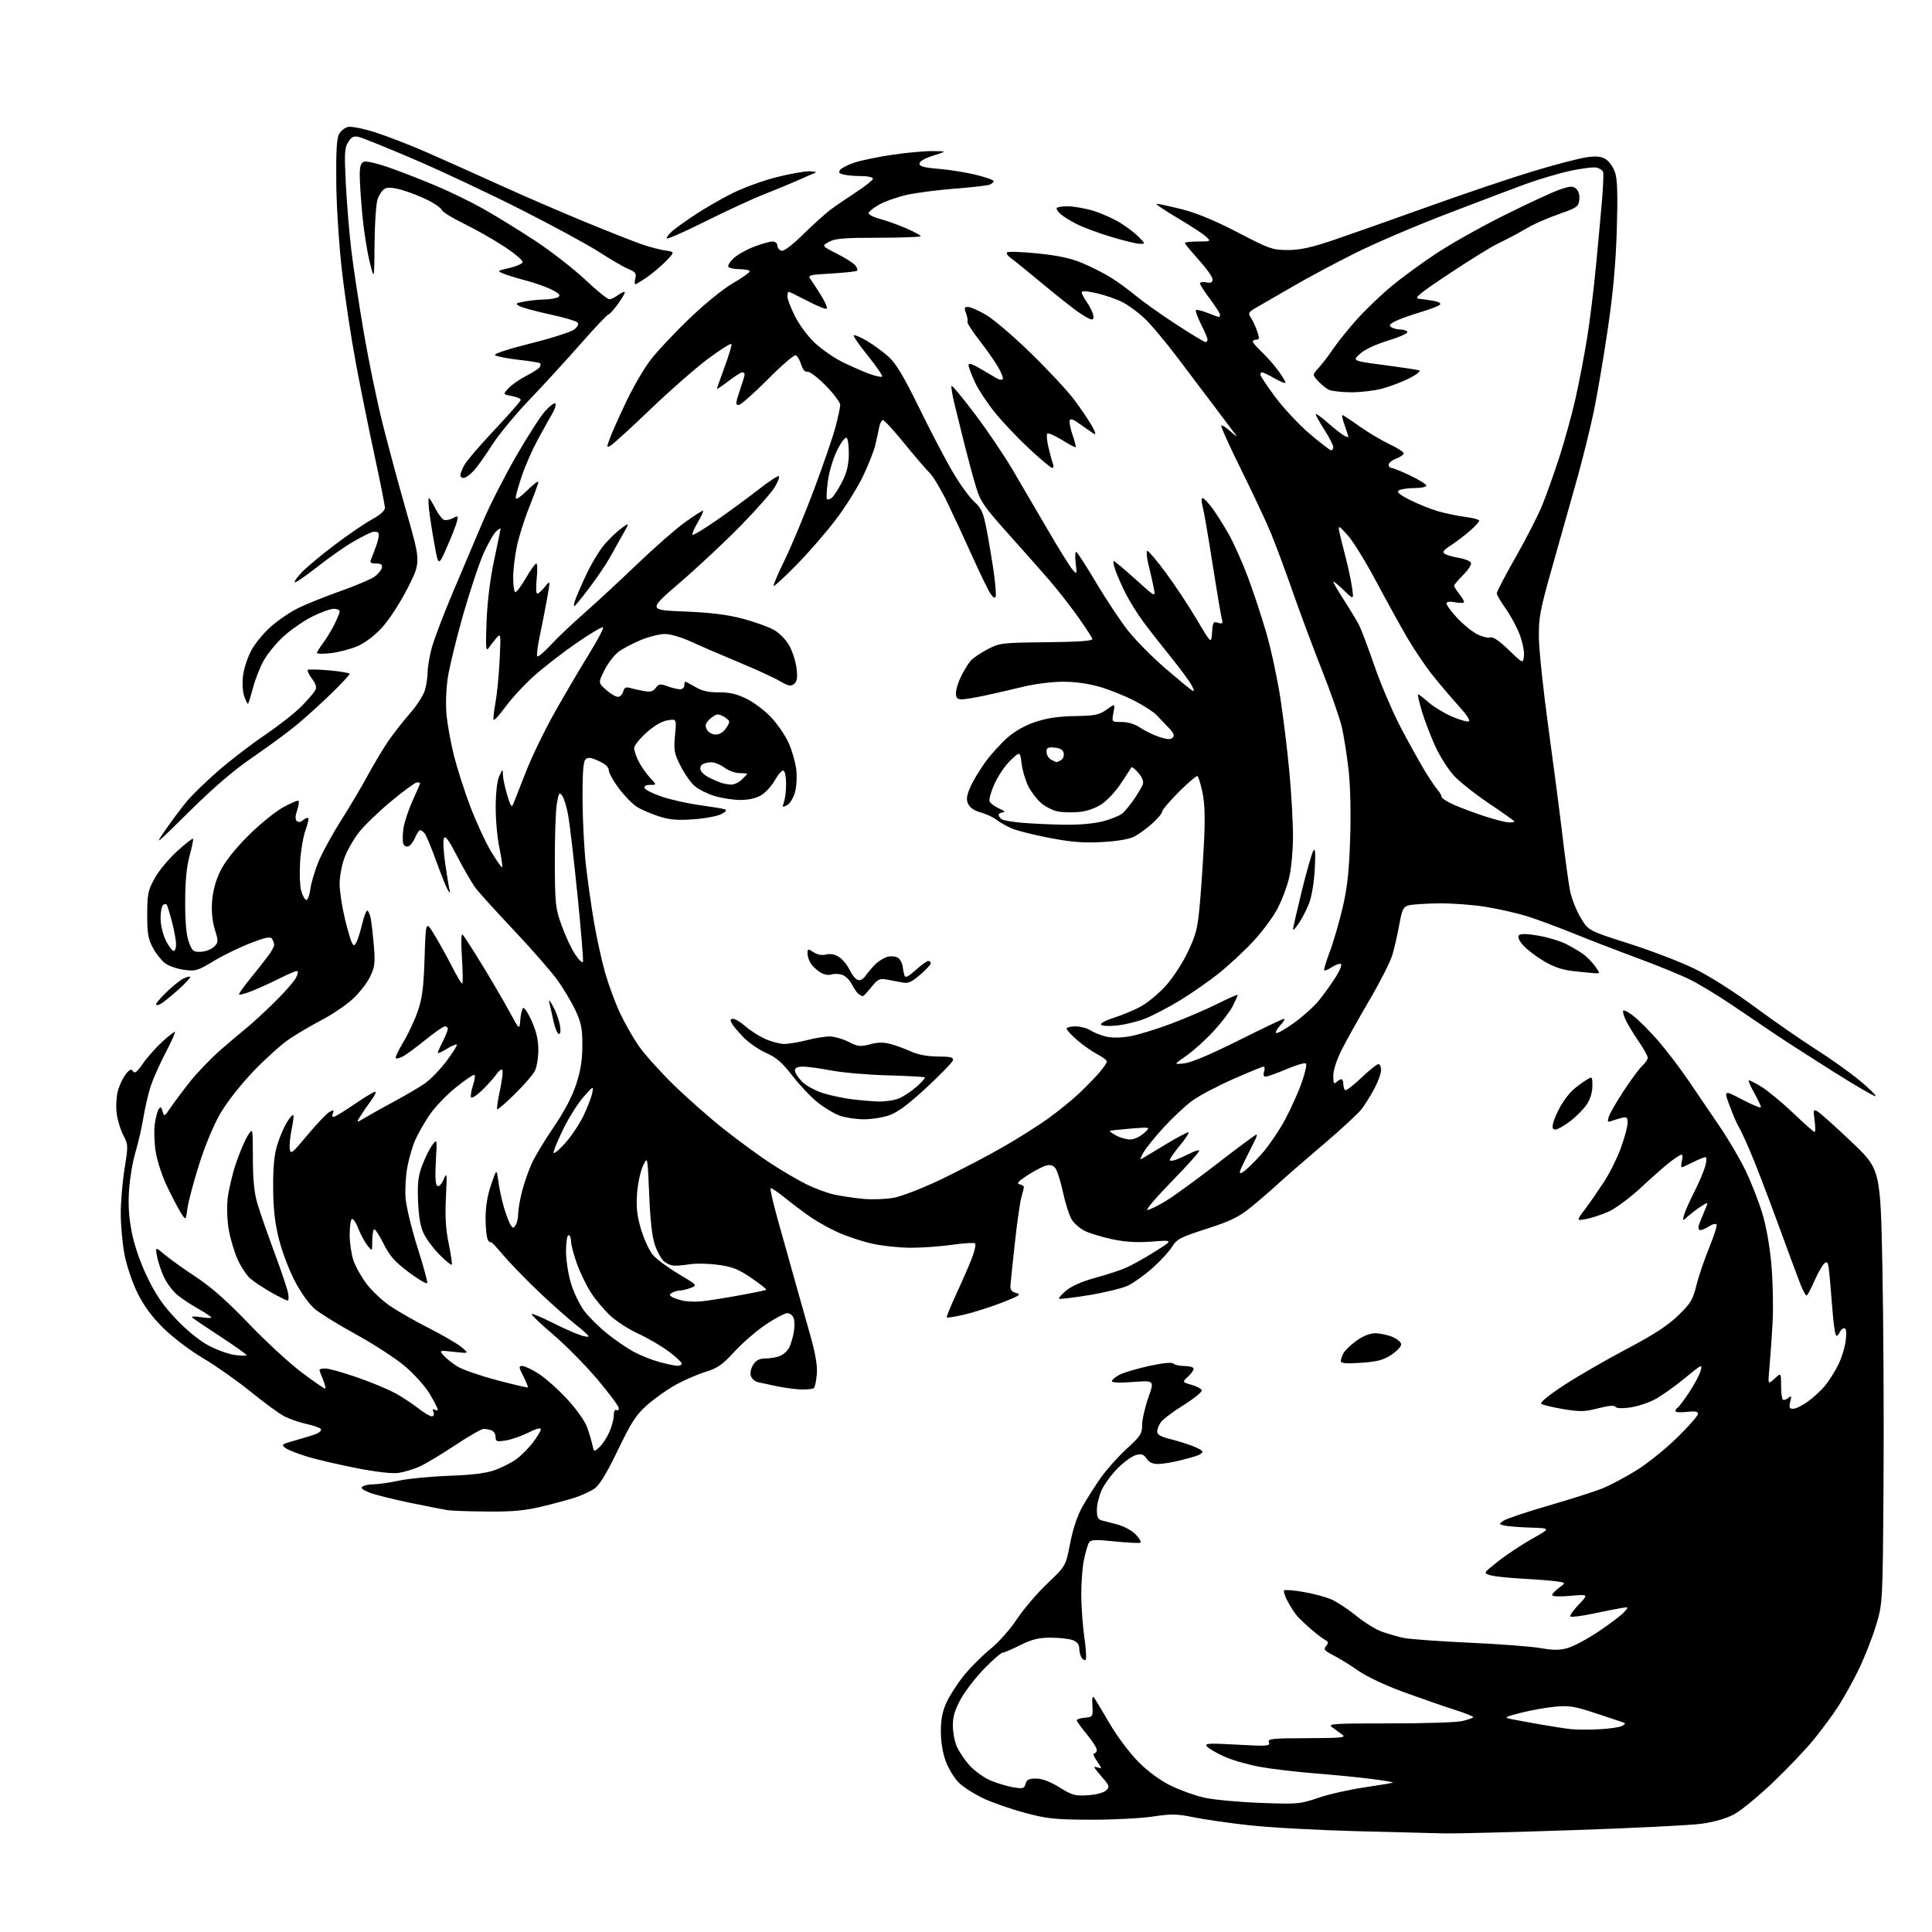 <?xml version="1.0" encoding="UTF-8" standalone="no"?>
<svg 
  version="1.1" 
  xmlns="http://www.w3.org/2000/svg" 
  xmlns:xlink="http://www.w3.org/1999/xlink" 
  xmlns:svg="http://www.w3.org/2000/svg"
  xmlns:rdf="http://www.w3.org/1999/02/22-rdf-syntax-ns#"
  xmlns:cc="http://creativecommons.org/ns#"
  xmlns:dc="http://purl.org/dc/elements/1.1/"
  viewBox="0 0 768 768"
  width="768"
  height="768"
>
<style>svg {background-color: white; }</style>"
<path stroke="none" fill="black" fill-rule="evenodd" d="M574.50,728.81C570.65,728.73 554.90,728.33 539.50,727.93C524.10,727.53 504.87,726.48 496.77,725.59C488.67,724.70 478.62,723.26 474.44,722.39C467.86,721.03 465.65,720.99 458.16,722.12C453.40,722.83 442.30,723.40 433.50,723.37C419.47,723.32 416.28,722.99 407.58,720.67C402.12,719.22 394.70,716.65 391.08,714.96C387.46,713.27 383.04,710.47 381.25,708.74C379.46,707.02 377.10,703.20 376.00,700.26C374.72,696.86 374.00,692.50 374.01,688.21C374.02,683.28 374.64,680.18 376.36,676.50C377.65,673.75 380.81,668.93 383.38,665.78C385.96,662.63 390.63,657.98 393.78,655.44C396.97,652.86 401.58,647.65 404.22,643.66C406.82,639.72 412.25,633.35 416.30,629.50C423.66,622.50 423.66,622.50 425.39,613.52C426.48,607.87 428.27,602.49 430.22,599.02C431.92,595.98 435.22,590.80 437.54,587.50C439.86,584.20 444.52,578.99 447.88,575.91C453.36,570.91 454.00,569.91 454.02,566.41C454.03,564.26 455.14,559.40 456.47,555.61C458.91,548.71 458.91,548.71 450.45,549.36C445.16,549.77 442.00,549.65 442.00,549.03C442.00,548.49 443.38,547.34 445.06,546.47C446.74,545.60 452.03,544.03 456.81,542.99C462.32,541.78 465.84,541.44 466.45,542.05C466.97,542.57 468.86,543.00 470.64,543.00C472.42,543.00 474.12,543.38 474.41,543.85C474.70,544.32 473.81,545.77 472.42,547.07C469.91,549.43 469.91,549.43 473.62,550.48C475.67,551.05 477.51,552.03 477.72,552.66C477.93,553.28 474.69,555.92 470.52,558.52C466.35,561.12 462.28,564.19 461.47,565.34C460.66,566.50 460.00,568.19 460.00,569.10C460.00,570.25 461.46,571.12 464.75,571.93C467.36,572.57 471.41,573.81 473.75,574.68C476.09,575.56 478.00,576.61 478.00,577.03C478.00,577.45 477.21,578.11 476.25,578.50C475.29,578.89 472.02,579.83 469.00,580.57C465.98,581.32 462.09,581.94 460.37,581.96C458.25,581.99 456.78,581.31 455.81,579.84C454.68,578.14 453.80,577.83 451.63,578.38C450.12,578.76 446.85,581.10 444.37,583.58C441.89,586.05 439.01,589.98 437.95,592.29C436.90,594.61 436.03,598.16 436.02,600.18C436.01,602.86 436.48,603.99 437.75,604.33C438.71,604.58 441.60,605.33 444.16,606.00C446.77,606.68 450.01,608.44 451.50,610.00C452.96,611.53 453.79,612.99 453.33,613.24C452.87,613.50 448.28,613.27 443.13,612.74C435.51,611.95 433.60,612.03 432.91,613.14C432.44,613.89 431.53,616.98 430.90,620.00C430.26,623.02 429.78,629.45 429.82,634.27C429.86,639.09 430.42,646.65 431.07,651.06C431.72,655.48 431.94,659.39 431.57,659.77C431.20,660.14 430.47,659.78 429.96,658.97C429.45,658.16 429.02,656.48 429.02,655.23C429.01,653.71 428.14,652.62 426.43,651.98C425.02,651.44 421.09,651.00 417.68,651.00C412.82,651.01 410.22,651.65 405.50,654.00C402.20,655.65 399.04,656.99 398.47,657.00C397.91,657.00 394.69,659.81 391.32,663.25C387.96,666.69 383.75,672.10 381.99,675.29C379.64,679.51 378.77,682.34 378.77,685.79C378.77,688.39 379.45,692.15 380.29,694.15C381.12,696.14 383.43,699.58 385.41,701.77C387.39,703.97 391.15,706.67 393.76,707.77C396.37,708.88 400.44,710.10 402.82,710.49C406.67,711.12 407.19,710.97 407.68,709.10C408.11,707.46 409.02,707.00 411.85,707.00C414.23,707.00 417.39,708.19 421.15,710.51C426.26,713.67 427.42,713.98 432.52,713.63C435.86,713.40 438.83,712.59 439.75,711.68C441.16,710.27 441.01,709.78 438.16,706.52C436.42,704.55 435.00,702.74 435.00,702.50C435.00,702.26 435.76,702.36 436.70,702.71C438.07,703.24 437.96,702.75 436.13,700.18C434.88,698.43 434.34,697.00 434.93,697.00C435.52,697.00 436.00,696.37 436.00,695.61C436.00,694.84 434.20,692.04 432.00,689.38C429.80,686.71 428.00,684.22 428.00,683.83C428.00,683.44 429.46,682.99 431.25,682.81C434.43,682.51 434.49,682.40 434.25,678.00C434.07,674.69 434.28,673.90 435.03,675.00C435.59,675.83 438.40,680.51 441.27,685.42C444.16,690.34 449.23,697.07 452.58,700.42C456.33,704.18 461.22,707.77 465.36,709.81C469.05,711.63 475.09,713.79 478.78,714.61C482.48,715.43 492.48,716.36 501.00,716.68C515.81,717.22 516.83,717.14 524.00,714.68C528.12,713.26 536.44,711.38 542.47,710.50C548.50,709.62 553.57,708.76 553.74,708.60C553.90,708.43 550.09,707.79 545.27,707.17C540.45,706.54 530.42,705.56 523.00,704.97C515.58,704.39 505.68,703.22 501.00,702.38C496.32,701.55 489.92,699.71 486.76,698.30C483.61,696.89 480.48,695.08 479.81,694.27C478.74,692.98 480.23,692.89 491.81,693.53C503.80,694.19 504.98,694.11 504.41,692.63C503.85,691.17 505.41,690.99 519.64,690.95C533.55,690.90 535.25,690.72 533.50,689.49C532.40,688.72 530.60,687.41 529.50,686.58C527.70,685.21 529.98,685.07 552.50,685.08C566.25,685.09 579.22,684.67 581.33,684.14C583.44,683.61 585.38,682.95 585.66,682.68C585.93,682.40 582.63,681.05 578.33,679.69C574.02,678.32 564.90,675.15 558.05,672.66C550.80,670.01 543.29,666.48 540.05,664.20C537.00,662.05 532.55,659.30 530.18,658.09C526.48,656.20 526.04,655.66 527.13,654.35C528.19,653.07 528.10,652.64 526.64,651.82C525.67,651.28 523.22,649.41 521.20,647.67C519.18,645.93 516.72,643.60 515.74,642.50C514.76,641.40 513.03,638.77 511.91,636.65C510.78,634.54 510.13,632.54 510.46,632.20C510.79,631.87 514.27,632.15 518.19,632.83C522.11,633.50 527.16,634.87 529.41,635.87C531.66,636.88 536.08,639.81 539.23,642.39C542.38,644.96 546.88,647.75 549.23,648.58C551.58,649.42 555.41,650.53 557.74,651.05C560.08,651.58 571.78,652.44 583.74,652.98C595.71,653.51 608.55,654.48 612.27,655.13C617.53,656.04 619.99,656.03 623.27,655.09C625.60,654.42 631.13,651.44 635.57,648.47C640.00,645.49 644.50,642.09 645.57,640.89C647.50,638.73 647.50,638.73 644.50,639.22C642.85,639.49 637.76,640.50 633.19,641.46C628.61,642.42 624.59,642.93 624.25,642.59C623.91,642.24 625.40,640.11 627.56,637.85C631.50,633.74 631.50,633.74 624.25,634.38C620.03,634.75 617.00,634.63 617.00,634.09C617.00,633.58 618.23,632.27 619.74,631.17C622.47,629.18 622.47,629.18 618.99,628.64C617.07,628.35 611.00,627.87 605.50,627.57C600.00,627.28 594.16,626.66 592.53,626.21C589.56,625.37 589.56,625.37 595.53,620.65C598.81,618.05 604.88,614.03 609.00,611.71C616.50,607.50 616.50,607.50 608.50,607.25C604.10,607.11 599.42,606.75 598.11,606.44C595.75,605.90 595.75,605.86 597.71,604.49C598.81,603.72 606.86,601.02 615.59,598.49C624.32,595.96 633.97,592.88 637.03,591.65C640.08,590.41 646.17,587.18 650.54,584.46C654.92,581.75 662.21,575.88 666.75,571.42C671.29,566.96 675.00,562.73 675.00,562.03C675.00,561.09 673.76,560.88 670.50,561.25C668.02,561.53 666.00,561.39 666.00,560.94C666.00,560.49 666.41,559.87 666.90,559.56C667.40,559.25 669.46,556.51 671.48,553.46C673.51,550.41 675.55,546.58 676.02,544.94C676.83,542.11 676.54,542.24 669.68,547.89C665.73,551.15 660.38,554.94 657.79,556.31C655.20,557.68 650.75,559.12 647.91,559.51C644.73,559.95 642.51,559.83 642.13,559.21C641.72,558.55 639.36,558.76 635.33,559.81C629.96,561.21 628.14,561.25 621.33,560.12C617.02,559.41 613.10,558.44 612.61,557.97C612.11,557.49 616.17,554.24 621.95,550.48C627.58,546.83 638.74,540.39 646.76,536.17C657.27,530.64 662.92,526.97 667.03,523.00C672.04,518.17 672.93,516.71 674.33,511.00C675.21,507.43 677.49,500.70 679.40,496.05C681.31,491.41 682.64,487.22 682.35,486.75C682.05,486.28 680.75,486.59 679.44,487.45C678.14,488.30 676.55,489.00 675.92,489.00C675.29,489.00 675.00,488.21 675.27,487.25C675.55,486.29 676.54,483.74 677.48,481.58C679.17,477.66 679.17,477.66 676.33,479.46C674.78,480.45 672.43,482.22 671.13,483.38C668.75,485.50 668.75,485.50 669.43,483.00C669.80,481.62 671.63,477.50 673.48,473.84C675.34,470.17 677.30,465.56 677.85,463.59C678.47,461.32 678.49,460.00 677.88,460.00C677.35,460.00 675.16,460.90 673.00,462.00C670.84,463.10 668.83,464.00 668.52,464.00C668.21,464.00 668.24,462.88 668.59,461.50C668.93,460.12 668.87,459.00 668.45,459.00C668.03,459.00 666.07,460.23 664.09,461.73C662.12,463.23 656.92,467.79 652.55,471.87C648.18,475.95 642.33,480.32 639.55,481.58C636.77,482.83 632.72,484.19 630.55,484.58C626.61,485.30 626.61,485.30 629.92,480.90C631.74,478.48 635.14,473.57 637.49,470.00C639.83,466.43 642.93,460.21 644.37,456.19C645.82,452.17 647.00,447.73 647.00,446.33C647.00,444.14 646.66,443.87 644.59,444.39C643.27,444.72 641.42,445.29 640.48,445.65C639.05,446.19 638.89,445.91 639.52,443.90C639.94,442.58 642.65,437.90 645.54,433.49C648.44,429.09 651.75,424.63 652.90,423.59C654.06,422.54 655.00,421.14 655.00,420.46C655.00,419.78 653.49,417.04 651.65,414.36C649.81,411.68 647.54,408.00 646.59,406.18C645.65,404.36 645.03,402.41 645.21,401.86C645.40,401.31 647.31,402.26 649.46,403.97C651.62,405.68 656.00,410.10 659.21,413.79C662.41,417.48 667.80,424.55 671.17,429.50C674.55,434.45 680.20,442.77 683.74,448.00C687.28,453.23 691.88,461.10 693.98,465.50C696.07,469.90 698.96,477.23 700.39,481.79C701.99,486.89 703.43,494.78 704.12,502.29C704.73,509.01 704.97,519.45 704.64,525.50C704.32,531.55 703.75,539.65 703.39,543.50C702.74,550.50 702.74,550.50 705.37,548.08C708.00,545.65 708.00,545.65 708.00,550.66C708.00,553.41 708.30,555.96 708.66,556.32C709.02,556.69 709.99,556.42 710.82,555.74C712.12,554.67 712.24,554.88 711.65,557.25C711.08,559.51 711.29,560.00 712.83,560.00C713.86,560.00 716.47,558.72 718.64,557.15C720.80,555.58 723.82,552.82 725.34,551.01C726.86,549.20 729.24,545.49 730.61,542.78C731.99,540.07 733.38,535.63 733.70,532.92C734.10,529.50 733.92,528.00 733.11,528.00C732.46,528.00 731.68,528.67 731.36,529.50C731.05,530.33 730.44,531.00 730.02,531.00C729.60,531.00 728.96,527.29 728.60,522.75C728.24,518.21 727.67,511.46 727.34,507.74C726.82,501.88 726.54,501.14 725.24,502.21C724.42,502.90 722.62,506.05 721.24,509.23C719.86,512.40 718.46,515.00 718.12,515.00C717.78,514.99 716.73,513.08 715.79,510.75C714.86,508.41 710.72,497.27 706.61,486.00C702.50,474.73 697.47,461.68 695.43,457.00C693.39,452.32 691.37,448.05 690.95,447.50C690.52,446.95 689.05,443.51 687.67,439.86C685.18,433.23 685.18,433.23 692.59,437.11C696.66,439.24 700.00,440.60 700.00,440.12C700.00,439.64 698.82,437.15 697.39,434.57C695.95,432.00 694.95,429.72 695.16,429.51C695.37,429.29 697.69,430.45 700.31,432.08C702.93,433.72 708.59,438.41 712.90,442.52C717.20,446.64 721.00,450.00 721.34,450.00C721.68,450.00 721.68,447.92 721.33,445.38C720.73,441.05 720.81,440.83 722.60,441.88C723.64,442.49 729.67,447.90 736.00,453.91C747.50,464.84 747.50,464.84 748.28,503.67C748.70,525.03 748.91,563.88 748.73,590.00C748.40,637.50 748.40,637.50 745.64,646.47C744.12,651.40 741.05,659.18 738.82,663.75C736.59,668.32 732.95,674.86 730.74,678.28C728.53,681.70 724.13,687.67 720.96,691.55C717.79,695.42 710.51,703.08 704.77,708.55C699.04,714.02 692.13,719.70 689.42,721.17C686.33,722.85 681.53,724.25 676.50,724.96C672.10,725.57 648.92,726.73 625.00,727.52C601.08,728.32 578.35,728.90 574.50,728.81zM635.83,687.40C639.86,687.19 643.91,686.59 644.83,686.07C646.26,685.27 646.29,685.06 645.00,684.60C644.17,684.31 639.23,682.66 634.00,680.94C625.78,678.24 623.62,677.90 618.00,678.45C614.42,678.80 608.35,679.89 604.50,680.88C598.22,682.49 597.81,682.74 600.50,683.31C602.15,683.66 607.33,684.62 612.00,685.44C616.67,686.26 622.30,687.13 624.50,687.36C626.70,687.60 631.80,687.61 635.83,687.40zM193.50,600.86C186.35,600.79 179.38,600.55 178.00,600.33C176.62,600.11 169.93,598.80 163.13,597.41C156.33,596.02 148.98,594.17 146.80,593.30C143.97,592.17 143.22,591.48 144.17,590.87C144.90,590.41 146.93,590.02 148.68,590.02C150.44,590.01 155.01,589.34 158.84,588.53C162.68,587.73 171.59,586.88 178.66,586.64C187.40,586.35 193.10,585.65 196.50,584.46C199.25,583.49 203.09,581.57 205.03,580.20C206.97,578.82 210.01,575.81 211.78,573.50C213.55,571.19 215.00,568.78 215.00,568.14C215.00,567.42 213.08,567.94 210.08,569.46C207.38,570.83 203.33,572.24 201.08,572.60C197.44,573.19 197.00,573.04 197.00,571.23C197.00,570.12 196.29,568.94 195.42,568.61C194.55,568.27 193.13,568.00 192.26,568.00C191.40,568.00 186.26,570.95 180.84,574.56C175.42,578.17 169.05,581.97 166.70,583.02C164.34,584.06 160.63,585.18 158.46,585.50C156.01,585.87 149.71,585.16 141.91,583.64C134.98,582.29 126.20,580.25 122.38,579.11C118.57,577.98 114.57,576.41 113.49,575.62C111.67,574.29 111.95,574.08 117.52,572.54C120.81,571.63 124.54,570.46 125.81,569.94C127.07,569.42 127.86,568.58 127.55,568.08C127.24,567.57 124.72,566.68 121.96,566.08C119.19,565.49 115.24,564.14 113.17,563.09C111.10,562.03 105.08,557.64 99.78,553.33C94.49,549.03 85.97,543.02 80.87,540.00C75.57,536.86 68.72,531.68 64.93,527.93C60.32,523.36 57.17,519.08 54.63,513.93C52.58,509.76 50.32,503.06 49.49,498.66C48.67,494.35 48.00,487.03 48.00,482.40C48.00,477.77 48.68,469.74 49.52,464.55C50.98,455.44 50.97,455.00 48.99,451.20C47.86,449.04 46.68,445.07 46.36,442.38C46.04,439.70 46.29,435.70 46.90,433.50C47.51,431.30 48.91,428.38 50.00,427.00C51.57,425.03 52.17,424.79 52.87,425.86C53.54,426.89 54.49,426.14 56.77,422.84C58.43,420.43 61.89,416.51 64.47,414.14C67.04,411.76 69.33,410.00 69.55,410.21C69.77,410.43 68.14,414.06 65.93,418.27C63.72,422.48 61.09,428.33 60.08,431.26C59.08,434.19 57.71,439.94 57.04,444.04C56.37,448.14 54.94,454.43 53.85,458.00C52.76,461.57 51.62,468.34 51.30,473.04C50.90,479.06 51.23,484.06 52.42,490.04C53.46,495.27 55.82,502.05 58.60,507.79C61.94,514.71 64.86,518.96 70.03,524.40C74.23,528.82 79.31,532.96 82.89,534.86C86.14,536.59 90.87,538.29 93.40,538.64C95.93,538.99 98.00,539.01 98.00,538.68C98.00,538.36 93.39,535.08 87.75,531.40C82.11,527.72 77.05,524.30 76.50,523.80C75.90,523.26 77.19,523.17 79.75,523.58C82.09,523.95 84.00,524.02 84.00,523.72C84.00,523.43 81.62,521.85 78.70,520.20C75.79,518.56 72.01,516.04 70.32,514.61C68.62,513.18 66.31,510.07 65.19,507.68C64.07,505.30 62.83,501.60 62.43,499.46C61.70,495.56 61.70,495.56 65.60,498.84C67.74,500.64 73.33,504.62 78.00,507.69C83.86,511.53 90.34,517.26 98.83,526.12C105.61,533.20 115.06,541.91 119.83,545.49C124.60,549.07 128.81,552.00 129.20,552.00C129.58,552.00 129.25,550.44 128.45,548.53C127.65,546.62 127.00,544.82 127.00,544.53C127.00,544.24 128.08,544.00 129.40,544.00C130.72,544.00 136.46,545.61 142.15,547.59C147.84,549.56 154.79,552.48 157.59,554.07C160.39,555.66 164.39,558.32 166.48,559.98C168.57,561.64 170.87,563.00 171.61,563.00C172.44,563.00 172.70,562.37 172.30,561.34C171.87,560.22 172.04,559.91 172.83,560.39C173.47,560.79 174.00,560.73 174.00,560.26C174.00,559.80 172.54,556.97 170.75,553.99C168.94,550.98 164.54,546.10 160.83,542.98C157.16,539.90 148.46,534.26 141.51,530.44C134.55,526.62 127.15,522.05 125.06,520.28C122.86,518.42 119.52,513.73 117.14,509.14C114.87,504.79 112.03,497.24 110.82,492.36C109.24,485.95 108.62,480.32 108.58,472.00C108.54,463.80 109.02,458.92 110.24,455.00C111.18,451.98 112.89,447.99 114.03,446.14C115.17,444.29 116.32,442.98 116.57,443.24C116.83,443.50 116.55,446.00 115.95,448.80C115.35,451.60 115.00,455.10 115.18,456.57C115.48,459.06 115.97,458.68 122.26,451.15C125.98,446.70 129.91,442.58 130.99,442.00C132.64,441.12 132.85,441.22 132.30,442.65C131.82,443.90 132.06,444.19 133.20,443.75C134.05,443.43 137.76,441.10 141.44,438.58C145.12,436.06 148.57,434.00 149.11,434.00C149.66,434.00 149.01,435.46 147.68,437.25C146.35,439.04 144.42,441.84 143.38,443.48C141.50,446.47 141.50,446.47 145.50,444.09C147.70,442.78 152.88,439.89 157.00,437.68C161.12,435.46 166.37,432.39 168.65,430.85C170.93,429.30 174.88,425.27 177.43,421.88C179.97,418.50 181.84,415.51 181.58,415.25C181.32,414.99 179.51,415.76 177.55,416.97C175.60,418.18 174.00,418.88 174.00,418.54C174.00,418.20 174.90,416.16 176.00,414.00C177.10,411.84 178.00,409.61 178.00,409.04C178.00,408.47 177.49,408.00 176.86,408.00C176.24,408.00 172.75,410.41 169.11,413.36C165.48,416.32 161.45,419.28 160.16,419.95C158.88,420.61 157.59,420.93 157.31,420.64C157.02,420.35 158.37,417.50 160.30,414.31C162.24,411.11 164.83,405.57 166.06,402.00C167.86,396.79 168.40,392.56 168.78,380.70C169.25,365.90 169.25,365.90 172.75,371.70C174.67,374.89 177.80,380.54 179.69,384.25C181.59,387.96 183.40,391.00 183.72,391.00C184.04,391.00 184.00,386.40 183.63,380.78C183.21,374.28 183.31,370.91 183.92,371.53C184.44,372.06 187.91,377.45 191.62,383.50C195.33,389.55 200.19,397.88 202.43,402.00C206.50,409.50 206.50,409.50 206.82,405.50C206.99,403.30 207.48,401.14 207.91,400.71C208.34,400.27 209.88,402.58 211.34,405.83C213.21,409.99 214.00,413.43 214.00,417.42C214.00,420.55 213.36,424.31 212.57,425.80C211.79,427.28 208.20,431.40 204.60,434.94C201.00,438.49 197.86,441.19 197.63,440.94C197.40,440.70 197.91,437.24 198.77,433.25C199.63,429.27 200.03,425.69 199.65,425.31C199.27,424.93 198.21,425.72 197.30,427.06C196.39,428.40 193.84,431.26 191.62,433.40C189.41,435.55 187.43,436.79 187.22,436.16C187.01,435.53 187.37,433.41 188.02,431.44C188.67,429.48 188.94,427.61 188.63,427.30C188.32,426.98 184.96,429.23 181.18,432.29C177.39,435.34 172.63,440.36 170.59,443.44C168.55,446.51 166.04,450.93 165.02,453.26C164.00,455.59 162.62,460.32 161.95,463.77C161.28,467.23 160.96,472.87 161.23,476.33C161.51,479.78 163.63,488.55 165.94,495.83C168.26,503.10 170.00,509.49 169.83,510.02C169.65,510.56 166.35,508.64 162.51,505.75C156.87,501.52 154.91,499.29 152.41,494.27C150.70,490.84 149.01,488.33 148.65,488.68C148.29,489.04 147.99,491.17 147.98,493.42C147.96,497.50 147.96,497.50 145.99,495.00C144.92,493.62 143.29,490.60 142.39,488.27C141.48,485.94 140.35,484.28 139.87,484.58C139.39,484.88 139.00,487.71 139.00,490.88C139.00,494.05 139.68,498.64 140.51,501.07C141.34,503.51 143.70,507.71 145.76,510.42C147.82,513.12 151.97,517.03 155.00,519.11C158.03,521.18 165.00,525.16 170.50,527.95C176.00,530.74 181.85,534.16 183.50,535.54C186.50,538.05 186.50,538.05 180.50,537.39C174.50,536.73 174.50,536.73 176.43,538.90C177.50,540.09 179.96,542.05 181.90,543.24C183.84,544.44 190.84,546.86 197.46,548.62C204.08,550.38 209.64,551.68 209.82,551.51C210.00,551.34 209.20,549.35 208.05,547.10C206.17,543.42 206.13,543.00 207.64,543.00C208.57,543.00 211.50,544.40 214.17,546.11C216.83,547.82 221.91,552.34 225.45,556.16C229.10,560.11 232.52,564.92 233.37,567.31C234.19,569.61 235.14,572.79 235.48,574.36C236.09,577.19 236.12,577.20 238.19,575.36C239.34,574.34 241.11,571.70 242.12,569.50C243.13,567.30 243.97,564.24 243.98,562.69C243.99,561.08 244.43,560.14 245.00,560.50C245.55,560.84 246.00,560.52 246.00,559.79C246.00,559.06 242.23,553.97 237.62,548.48C233.01,542.99 225.10,534.97 220.05,530.65C214.99,526.34 211.07,522.60 211.33,522.34C211.58,522.08 215.09,523.53 219.11,525.55C223.13,527.58 228.13,529.84 230.21,530.57C232.29,531.31 233.98,531.59 233.96,531.21C233.94,530.82 231.61,528.70 228.79,526.50C225.97,524.30 219.39,518.45 214.17,513.50C208.96,508.55 202.51,501.89 199.84,498.70C197.18,495.51 194.99,493.26 194.98,493.70C194.98,494.14 194.53,493.82 194.00,493.00C193.47,492.18 193.02,488.32 193.02,484.44C193.01,479.73 193.74,475.25 195.22,470.94C197.43,464.50 197.43,464.50 198.08,469.52C198.43,472.29 199.46,477.01 200.35,480.02C201.25,483.04 202.44,486.18 202.99,487.00C203.89,488.33 204.11,488.33 204.98,487.00C205.53,486.18 205.98,484.13 205.98,482.46C205.99,480.79 206.70,476.74 207.55,473.46C208.40,470.18 210.13,465.24 211.39,462.47C212.65,459.70 216.59,453.18 220.14,447.97C224.34,441.82 227.46,435.87 229.05,431.00C230.82,425.58 231.50,421.28 231.50,415.50C231.50,408.86 231.03,406.50 228.75,401.62C227.23,398.39 224.02,392.99 221.60,389.62C219.18,386.26 211.47,377.43 204.47,370.01C197.47,362.59 190.58,355.00 189.16,353.14C187.74,351.28 184.45,345.65 181.86,340.63C178.30,333.75 176.97,331.94 176.45,333.28C176.07,334.26 176.31,338.76 176.97,343.28C177.64,347.80 178.38,352.40 178.64,353.50C179.05,355.29 178.98,355.32 178.02,353.78C177.42,352.84 175.35,347.68 173.41,342.31C171.46,336.94 169.40,331.98 168.81,331.28C168.23,330.57 167.41,330.00 167.00,330.00C166.58,330.00 165.70,331.32 165.03,332.93C164.36,334.54 163.17,336.11 162.37,336.41C161.58,336.72 160.66,336.27 160.33,335.43C160.01,334.58 160.02,331.90 160.35,329.47C160.68,327.04 162.31,322.06 163.98,318.39C165.64,314.72 167.00,311.56 167.00,311.36C167.00,311.16 166.44,311.01 165.75,311.01C165.06,311.02 160.49,314.36 155.58,318.44C150.68,322.52 144.94,328.03 142.83,330.68C140.72,333.33 138.10,337.88 137.00,340.79C135.90,343.70 135.00,348.42 135.01,351.29C135.01,354.15 135.92,360.26 137.02,364.86C138.12,369.45 139.41,373.91 139.89,374.77C140.65,376.12 140.89,376.07 141.75,374.41C142.29,373.36 143.29,370.14 143.97,367.25C144.65,364.36 145.55,362.00 145.97,362.00C146.40,362.00 147.02,363.36 147.35,365.01C147.68,366.67 148.25,371.58 148.61,375.92C149.19,382.84 149.00,384.37 147.06,388.38C145.84,390.90 142.66,394.92 139.99,397.32C137.33,399.72 131.85,403.40 127.82,405.50C123.79,407.60 118.03,410.99 115.00,413.04C111.97,415.08 105.61,420.79 100.86,425.72C95.91,430.87 90.29,438.00 87.69,442.45C84.94,447.15 81.57,455.21 79.16,462.86C76.96,469.81 74.87,477.70 74.50,480.38C73.84,485.26 73.84,485.26 71.77,481.88C70.63,480.02 68.17,475.32 66.32,471.43C64.46,467.54 62.48,461.47 61.91,457.94C61.34,454.41 61.16,449.47 61.51,446.96C61.85,444.45 62.55,441.75 63.07,440.95C63.82,439.78 64.12,439.94 64.63,441.79C65.23,443.98 65.37,443.92 67.81,440.29C69.22,438.21 72.70,433.56 75.55,429.97C78.40,426.38 83.83,420.74 87.61,417.43C91.40,414.13 96.08,410.17 98.00,408.63C99.92,407.10 104.80,402.62 108.84,398.67C112.88,394.73 116.83,390.26 117.62,388.75C118.50,387.06 118.64,386.00 118.00,386.00C117.42,386.00 114.25,387.36 110.97,389.02C107.68,390.67 102.75,392.92 100.00,394.00C97.25,395.08 95.00,395.64 95.00,395.24C95.00,394.83 97.14,391.88 99.75,388.67C102.36,385.47 105.51,381.46 106.75,379.77C107.99,378.09 108.99,376.21 108.98,375.60C108.98,375.00 108.60,373.92 108.15,373.21C107.51,372.20 105.64,372.57 99.54,374.92C95.26,376.57 88.67,379.78 84.90,382.06C78.52,385.92 77.72,386.15 73.05,385.51C70.29,385.13 66.89,383.92 65.49,382.81C64.09,381.71 61.94,378.94 60.72,376.66C58.89,373.23 58.50,370.91 58.52,363.50C58.53,355.42 58.84,353.95 61.49,349.13C63.12,346.18 67.12,341.34 70.39,338.38C73.66,335.42 76.51,333.18 76.72,333.39C76.94,333.60 76.33,336.64 75.37,340.14C74.17,344.52 73.62,350.24 73.61,358.50C73.60,366.66 74.07,371.78 75.08,374.50C76.42,378.14 76.86,378.49 79.91,378.34C81.76,378.25 84.10,377.35 85.11,376.33C86.84,374.60 86.86,374.19 85.40,369.50C84.40,366.26 84.01,362.29 84.31,358.24C84.61,354.17 85.75,349.99 87.57,346.26C89.34,342.64 93.34,337.56 98.44,332.44C102.87,327.98 109.11,322.86 112.31,321.06C115.50,319.26 118.37,318.04 118.67,318.34C118.98,318.65 118.72,320.35 118.10,322.14C117.37,324.23 117.32,325.72 117.94,326.34C118.57,326.97 119.47,326.86 120.48,326.02C121.34,325.30 122.27,324.93 122.53,325.20C122.80,325.47 122.30,327.67 121.42,330.09C120.54,332.52 119.59,338.10 119.30,342.50C119.02,346.90 119.19,352.04 119.69,353.93C120.18,355.82 121.07,357.52 121.66,357.72C122.27,357.92 123.02,356.00 123.39,353.29C123.76,350.65 125.31,345.57 126.84,342.00C128.37,338.43 132.34,331.23 135.66,326.00C138.98,320.77 143.65,312.90 146.03,308.50C148.42,304.10 152.03,298.02 154.07,295.00C156.11,291.98 160.06,286.91 162.84,283.74C165.63,280.58 168.38,276.30 168.95,274.24C169.52,272.18 169.99,268.99 169.99,267.14C170.00,265.30 170.70,261.09 171.56,257.78C172.41,254.48 176.29,244.29 180.16,235.14C184.04,225.99 189.36,213.44 191.98,207.25C194.60,201.06 200.43,189.59 204.93,181.75C209.44,173.91 214.67,165.74 216.56,163.58C218.45,161.43 220.33,160.00 220.73,160.40C221.13,160.80 220.62,162.56 219.59,164.31C218.57,166.07 215.98,170.70 213.85,174.61C211.72,178.53 208.85,185.02 207.49,189.04C206.12,193.06 205.00,197.04 205.00,197.88C205.00,198.83 206.71,197.74 209.50,195.00C211.97,192.57 214.00,191.04 214.00,191.60C214.00,192.16 212.41,196.54 210.48,201.35C208.54,206.15 206.29,213.24 205.48,217.11C204.66,220.97 204.00,226.55 204.00,229.51C204.00,232.46 204.35,235.10 204.77,235.36C205.19,235.62 207.08,233.17 208.97,229.92C210.85,226.66 212.75,224.00 213.18,224.00C213.62,224.00 213.69,226.70 213.34,230.00C213.00,233.30 213.10,236.00 213.57,236.00C214.04,236.00 215.41,234.77 216.61,233.26C218.80,230.52 218.80,230.52 217.46,238.01C216.73,242.13 215.42,248.83 214.55,252.90C213.68,256.97 213.25,260.57 213.59,260.90C213.93,261.23 216.30,259.23 218.86,256.46C221.41,253.69 227.32,248.06 232.00,243.96C236.68,239.86 246.20,231.04 253.16,224.37C260.13,217.69 268.73,210.15 272.29,207.61C275.84,205.08 279.05,203.00 279.42,203.00C279.78,203.00 278.89,205.05 277.42,207.55C275.96,210.05 274.99,212.32 275.27,212.60C275.55,212.88 279.87,210.27 284.88,206.81C289.89,203.34 297.37,197.84 301.51,194.60C305.65,191.35 309.30,188.97 309.63,189.30C309.96,189.63 309.20,191.61 307.94,193.70C306.68,195.79 300.66,202.61 294.57,208.85C288.48,215.09 277.67,225.21 270.55,231.35C257.59,242.50 257.59,242.50 272.05,243.08C282.30,243.48 288.99,244.31 295.07,245.90C299.78,247.14 305.41,249.15 307.57,250.36C309.88,251.66 312.44,254.27 313.79,256.72C315.05,259.00 316.34,263.05 316.65,265.72C317.09,269.41 316.85,270.88 315.67,271.86C314.37,272.94 313.40,272.74 309.81,270.65C307.44,269.27 300.10,265.91 293.50,263.18C286.90,260.44 278.47,256.81 274.77,255.10C270.93,253.33 266.42,252.01 264.27,252.02C262.20,252.04 257.98,253.09 254.89,254.35C251.81,255.62 247.86,257.68 246.11,258.92C244.37,260.16 241.78,263.48 240.35,266.29C237.76,271.40 237.76,271.40 240.90,274.20C242.62,275.74 244.74,277.00 245.61,277.00C246.48,277.00 247.43,276.06 247.73,274.92C248.14,273.35 248.80,272.99 250.39,273.46C251.55,273.80 254.03,274.36 255.90,274.69C258.53,275.17 259.61,274.89 260.66,273.46C261.84,271.83 262.42,271.75 265.33,272.80C267.15,273.46 269.40,274.00 270.32,274.00C271.24,274.00 272.00,273.32 272.00,272.50C272.00,271.68 272.20,271.00 272.44,271.00C272.69,271.00 274.51,271.96 276.50,273.13C279.08,274.66 281.72,275.25 285.78,275.21C289.93,275.17 292.87,275.86 296.75,277.76C299.67,279.18 304.10,282.54 306.60,285.21C309.10,287.88 312.19,292.41 313.48,295.28C314.77,298.15 316.12,302.80 316.49,305.61C316.86,308.51 316.67,312.52 316.04,314.85C315.42,317.17 314.03,319.45 312.87,320.07C310.99,321.07 310.88,320.97 311.64,318.84C312.10,317.55 312.48,314.29 312.49,311.59C312.49,308.89 312.03,306.52 311.44,306.32C310.86,306.12 309.35,307.81 308.08,310.06C306.82,312.32 304.37,315.02 302.64,316.08C300.64,317.30 297.66,317.99 294.43,318.00C291.64,318.00 287.05,317.31 284.23,316.48C281.41,315.64 277.82,313.87 276.25,312.56C274.69,311.25 272.13,307.64 270.57,304.54C268.00,299.48 267.78,298.25 268.33,292.33C268.95,285.75 268.95,285.75 265.37,286.33C263.12,286.69 260.03,288.49 257.00,291.20C254.36,293.57 252.16,296.31 252.10,297.29C252.05,298.27 252.87,300.75 253.93,302.79C255.00,304.83 257.04,307.74 258.47,309.25C261.08,312.00 261.08,312.00 258.46,312.00C256.81,312.00 255.98,312.47 256.23,313.25C256.45,313.94 259.52,315.48 263.06,316.68C266.60,317.88 273.32,319.39 278.00,320.03C282.68,320.67 287.18,321.41 288.00,321.68C289.09,322.02 288.73,322.56 286.71,323.63C285.18,324.44 280.19,325.37 275.63,325.69C269.21,326.14 266.12,325.88 261.92,324.51C258.94,323.55 255.09,321.90 253.36,320.86C251.63,319.82 248.37,316.52 246.11,313.53C243.85,310.54 242.00,307.23 242.00,306.19C242.00,304.95 240.61,303.68 237.97,302.49C234.80,301.06 233.67,300.93 232.72,301.88C231.86,302.74 231.52,307.50 231.57,317.80C231.61,325.89 232.20,337.45 232.87,343.50C233.54,349.55 234.97,359.75 236.06,366.18C237.14,372.60 239.16,381.82 240.55,386.68C241.94,391.53 244.60,398.74 246.46,402.69C248.32,406.65 251.64,412.50 253.84,415.69C256.03,418.89 262.26,425.83 267.67,431.13C273.07,436.42 282.23,444.49 288.00,449.05C293.77,453.61 302.10,459.69 306.50,462.55C310.90,465.41 317.20,469.10 320.50,470.74C323.80,472.38 328.75,474.22 331.50,474.83C334.25,475.43 339.44,476.21 343.02,476.56C346.61,476.90 352.16,476.70 355.36,476.11C358.60,475.51 367.02,472.22 374.38,468.69C381.64,465.19 392.51,459.51 398.54,456.06C404.57,452.61 412.71,447.47 416.64,444.64C420.56,441.81 425.96,437.44 428.64,434.93C431.31,432.42 434.96,428.69 436.75,426.65C438.54,424.60 440.00,422.51 440.00,421.99C440.00,421.47 438.31,420.17 436.25,419.11C434.19,418.04 430.59,415.53 428.25,413.51C425.91,411.49 424.00,409.43 424.00,408.92C424.00,408.41 425.59,408.00 427.54,408.00C429.48,408.00 432.17,408.72 433.51,409.60C434.86,410.48 437.65,411.59 439.73,412.08C442.01,412.61 445.75,412.55 449.21,411.94C452.36,411.38 459.69,409.14 465.51,406.95C471.33,404.76 479.67,401.18 484.05,398.98C488.42,396.78 492.00,395.23 492.00,395.53C492.00,395.83 491.11,397.83 490.02,399.96C488.93,402.10 485.46,406.63 482.30,410.04C479.14,413.45 474.30,417.81 471.53,419.72C466.50,423.20 466.50,423.20 470.90,422.68C473.65,422.35 481.73,418.92 492.40,413.57C501.81,408.85 509.92,404.99 510.42,405.00C510.93,405.00 510.29,406.12 509.00,407.50C507.71,408.87 506.94,410.27 507.28,410.62C507.63,410.96 510.77,409.20 514.26,406.71C517.76,404.21 522.22,400.22 524.18,397.83C526.14,395.44 529.16,391.24 530.90,388.50C532.66,385.72 533.59,383.36 533.00,383.17C532.41,382.97 530.79,383.57 529.38,384.49C527.98,385.41 526.63,385.97 526.40,385.73C526.17,385.50 527.15,382.20 528.58,378.40C530.02,374.61 532.31,366.77 533.67,361.00C535.58,352.89 536.27,346.62 536.70,333.47C537.05,322.98 536.80,312.41 536.07,305.97C535.41,300.21 534.23,292.64 533.43,289.14C532.63,285.65 529.10,275.52 525.59,266.64C522.08,257.77 516.85,243.75 513.97,235.50C511.09,227.25 507.20,216.77 505.33,212.21C503.46,207.65 498.10,196.23 493.44,186.82C488.77,177.41 485.19,169.47 485.49,169.18C485.78,168.89 487.46,169.96 489.22,171.57C490.98,173.18 491.94,173.82 491.34,173.00C490.74,172.18 487.29,167.58 483.66,162.80C480.03,158.01 473.06,148.79 468.18,142.30C463.29,135.81 457.24,128.62 454.74,126.32C452.24,124.02 448.37,121.21 446.13,120.07C443.89,118.93 439.35,117.36 436.03,116.58C432.25,115.70 430.00,115.55 430.00,116.18C430.00,116.74 430.84,118.39 431.87,119.85C432.90,121.31 434.05,123.51 434.44,124.75C434.88,126.17 434.72,127.00 434.00,127.00C433.37,127.00 430.98,125.69 428.68,124.09C426.38,122.49 419.87,117.33 414.21,112.62C408.56,107.91 402.96,103.38 401.77,102.55C400.59,101.72 399.95,100.72 400.34,100.32C400.74,99.93 406.17,100.11 412.41,100.74C420.43,101.54 425.62,102.65 430.13,104.53C433.63,105.99 438.75,108.57 441.50,110.28C444.25,111.98 448.77,115.27 451.55,117.59C454.33,119.91 461.50,125.01 467.50,128.91C473.49,132.81 478.76,136.00 479.20,136.00C479.64,136.00 480.00,135.54 480.00,134.97C480.00,134.40 478.84,131.65 477.43,128.87C476.02,126.08 475.10,123.56 475.39,123.28C475.68,122.99 477.74,123.48 479.98,124.37C482.21,125.27 484.26,126.00 484.52,126.00C484.78,126.00 485.00,125.60 485.00,125.10C485.00,124.61 483.20,121.81 481.00,118.88C478.80,115.95 477.00,113.15 477.00,112.66C477.00,112.17 478.12,111.98 479.50,112.24C481.37,112.60 482.00,112.30 482.00,111.03C482.00,110.10 479.53,106.61 476.50,103.26C473.48,99.92 471.00,96.92 471.00,96.59C471.00,96.27 473.35,96.00 476.22,96.00C481.37,96.00 481.42,95.97 479.47,94.11C478.39,93.07 473.23,89.69 468.01,86.61C462.79,83.52 459.09,81.00 459.79,81.00C460.50,81.00 464.99,81.98 469.79,83.18C475.65,84.65 482.92,87.66 492.00,92.38C504.69,98.98 505.89,99.40 512.00,99.39C516.95,99.37 521.36,98.40 530.50,95.29C537.10,93.05 553.98,87.09 568.00,82.05C582.02,77.01 600.70,70.71 609.50,68.05C618.30,65.40 627.87,62.90 630.78,62.51C634.80,61.97 636.62,62.18 638.44,63.37C639.75,64.23 641.38,66.61 642.05,68.66C642.94,71.35 643.12,77.66 642.70,91.44C642.29,104.94 641.22,116.56 639.05,131.27C637.36,142.70 634.86,157.38 633.48,163.91C632.10,170.43 629.24,182.00 627.12,189.63C625.00,197.26 620.64,212.72 617.43,224.00C612.16,242.56 611.62,245.35 611.73,253.50C611.79,258.45 613.48,274.43 615.48,289.00C617.49,303.57 620.00,322.93 621.08,332.00C622.15,341.07 623.51,350.98 624.10,354.00C624.68,357.02 626.57,361.85 628.28,364.72C631.39,369.94 631.39,369.94 647.44,375.06C656.27,377.87 668.00,382.36 673.50,385.04C679.43,387.92 689.20,394.11 697.50,400.24C705.20,405.92 716.23,413.57 722.00,417.23C727.77,420.90 735.56,426.45 739.30,429.56C743.04,432.68 745.87,435.47 745.58,435.75C745.30,436.03 737.74,431.65 728.78,426.00C719.83,420.36 709.12,413.46 705.00,410.68C700.88,407.90 693.27,402.75 688.11,399.25C682.94,395.75 675.74,391.39 672.11,389.56C668.47,387.73 659.20,383.92 651.50,381.08C643.80,378.24 632.10,373.73 625.50,371.05C618.90,368.38 610.38,365.24 606.56,364.07C602.74,362.90 595.54,361.29 590.56,360.48C585.58,359.67 577.23,359.05 572.00,359.10C566.77,359.16 561.38,359.51 560.00,359.89C557.82,360.49 557.34,361.46 556.24,367.54C555.55,371.37 554.32,376.75 553.52,379.50C552.71,382.25 548.61,390.34 544.42,397.49C540.22,404.63 535.26,413.50 533.39,417.21C531.35,421.27 530.00,425.43 530.00,427.68C530.00,430.57 530.27,431.13 531.20,430.20C531.86,429.54 532.76,429.00 533.20,429.00C533.64,429.00 534.00,429.83 534.00,430.83C534.00,431.84 534.30,432.97 534.66,433.33C535.03,433.69 537.92,431.52 541.09,428.50C544.26,425.47 547.33,423.00 547.93,423.00C548.52,423.00 549.00,424.06 549.00,425.35C549.00,426.64 547.83,429.91 546.41,432.60C544.99,435.30 542.69,438.99 541.32,440.80C539.94,442.62 533.14,448.92 526.21,454.80C519.27,460.69 511.10,467.79 508.05,470.59C505.00,473.40 499.96,477.73 496.85,480.23C492.35,483.85 488.84,485.53 479.62,488.48C469.28,491.80 467.82,492.55 465.95,495.58C464.80,497.44 461.32,501.23 458.21,504.00C455.11,506.77 450.74,509.91 448.52,510.99C446.29,512.07 439.30,513.79 432.98,514.82C426.67,515.85 421.27,516.49 421.00,516.25C420.73,516.01 422.02,514.53 423.87,512.98C425.96,511.23 430.26,509.34 435.20,508.01C439.59,506.82 445.06,505.04 447.38,504.05C449.69,503.06 454.94,500.14 459.04,497.57C466.50,492.90 466.50,492.90 458.00,493.54C452.00,494.00 447.38,493.73 442.28,492.65C438.30,491.81 433.41,490.34 431.41,489.39C429.40,488.44 426.98,486.37 426.02,484.79C425.06,483.21 423.51,478.38 422.58,474.07C421.64,469.75 420.30,465.43 419.60,464.46C418.71,463.25 417.56,462.89 415.91,463.31C414.58,463.65 411.25,465.38 408.50,467.15C404.86,469.51 403.98,470.49 405.25,470.77C406.21,470.98 407.00,471.45 407.00,471.83C407.00,472.21 406.56,474.06 406.01,475.95C405.47,477.84 404.31,485.94 403.44,493.94C402.56,501.95 401.77,509.60 401.67,510.94C401.54,512.78 402.11,513.53 404.00,514.00C406.12,514.53 405.24,515.11 398.24,517.83C393.69,519.59 387.00,521.72 383.37,522.57C379.74,523.41 376.59,523.92 376.38,523.71C376.16,523.50 377.95,519.09 380.35,513.91C382.75,508.73 385.52,502.35 386.50,499.73C387.48,497.10 387.99,494.65 387.61,494.28C387.24,493.91 383.22,494.15 378.67,494.80C374.12,495.46 366.68,496.00 362.15,496.00C357.61,496.00 350.66,495.27 346.70,494.38C342.74,493.49 336.72,491.50 333.31,489.97C329.91,488.44 324.96,485.70 322.31,483.88C319.67,482.07 315.09,478.63 312.14,476.24C309.19,473.84 306.57,472.09 306.32,472.35C306.06,472.60 307.27,477.92 308.99,484.15C310.71,490.39 313.72,501.12 315.67,508.00C317.63,514.88 320.55,525.23 322.16,531.00C324.18,538.19 324.98,543.00 324.70,546.27C324.47,548.90 323.96,551.37 323.56,551.77C323.16,552.17 320.80,552.42 318.30,552.32C315.81,552.22 311.46,551.64 308.63,551.01C305.81,550.39 302.52,549.69 301.32,549.44C300.12,549.20 298.84,548.07 298.48,546.95C298.10,545.75 298.50,543.89 299.44,542.45C300.63,540.64 301.94,540.00 304.48,540.00C306.36,540.00 309.00,539.50 310.34,538.89C311.68,538.28 313.25,536.74 313.83,535.48C314.40,534.21 315.17,531.60 315.53,529.68C315.89,527.75 315.89,525.23 315.53,524.09C315.16,522.94 314.03,522.00 313.01,522.00C311.99,522.00 308.14,524.03 304.45,526.50C300.75,528.98 295.14,533.83 291.98,537.28C287.17,542.53 285.26,543.86 280.36,545.38C277.14,546.37 271.80,548.70 268.50,550.54C265.20,552.38 260.15,555.96 257.27,558.50C252.88,562.38 251.01,565.25 245.63,576.41C241.26,585.49 238.32,590.34 236.36,591.71C234.79,592.81 231.25,594.45 228.50,595.34C225.75,596.22 219.68,597.86 215.00,598.97C208.52,600.51 203.41,600.96 193.50,600.86zM269.25,542.93C270.21,542.97 271.00,542.56 271.00,542.03C271.00,541.50 268.59,539.28 265.65,537.11C262.70,534.93 257.34,531.81 253.74,530.18C250.13,528.54 245.14,525.33 242.65,523.03C240.15,520.73 236.67,516.60 234.91,513.85C233.14,511.11 230.64,505.94 229.35,502.38C228.06,498.82 227.00,494.80 227.00,493.45C227.00,492.10 226.55,491.00 226.00,491.00C225.44,491.00 225.00,493.80 225.00,497.39C225.00,500.99 225.89,506.66 227.03,510.35C228.14,513.96 230.53,518.84 232.32,521.20C234.12,523.56 238.16,527.56 241.31,530.09C244.45,532.62 249.20,535.88 251.86,537.33C254.53,538.78 259.14,540.62 262.10,541.42C265.07,542.22 268.29,542.90 269.25,542.93zM541.06,541.73C535.12,542.14 533.00,541.97 533.00,541.08C533.00,540.41 533.47,538.98 534.05,537.90C534.63,536.82 536.95,534.60 539.20,532.97C541.82,531.07 544.52,530.00 546.68,530.00C548.54,530.00 551.62,530.65 553.53,531.45C555.44,532.25 557.00,533.59 557.00,534.43C557.00,535.28 555.23,537.14 553.06,538.58C549.93,540.65 547.49,541.29 541.06,541.73zM279.00,517.28C281.48,517.03 288.18,515.97 293.89,514.93C299.61,513.90 304.44,512.89 304.63,512.70C304.82,512.52 302.17,510.43 298.75,508.07C293.64,504.55 291.26,503.59 285.55,502.80C281.71,502.27 276.53,502.17 274.04,502.58C271.54,503.00 268.60,503.22 267.50,503.07C266.40,502.93 264.74,502.14 263.81,501.31C262.88,500.48 261.36,497.71 260.42,495.15C259.25,491.95 258.52,485.67 258.07,475.00C257.42,459.50 257.42,459.50 255.57,463.50C254.55,465.70 253.50,470.72 253.23,474.66C252.86,480.15 253.25,483.45 254.88,488.84C256.06,492.71 258.15,497.21 259.53,498.85C260.91,500.49 265.48,503.88 269.68,506.38C277.23,510.88 277.29,510.94 274.59,511.96C273.10,512.53 271.11,513.01 270.18,513.02C269.26,513.02 267.89,513.42 267.14,513.89C266.06,514.58 266.04,514.91 267.06,515.53C267.75,515.97 269.71,516.64 271.41,517.03C273.11,517.42 276.52,517.53 279.00,517.28zM114.33,516.99C113.87,516.98 110.92,515.52 107.78,513.74C104.63,511.96 100.88,509.46 99.44,508.18C98.00,506.91 95.77,503.53 94.48,500.68C93.19,497.83 91.61,492.57 90.97,489.00C90.31,485.30 90.10,479.91 90.48,476.50C90.85,473.20 92.28,467.06 93.67,462.86C95.06,458.66 97.16,453.62 98.35,451.66C100.50,448.09 100.50,448.09 100.52,460.29C100.54,469.08 101.05,474.18 102.34,478.50C103.32,481.80 106.30,490.35 108.95,497.50C111.60,504.65 114.08,511.96 114.46,513.75C114.85,515.54 114.79,516.99 114.33,516.99zM179.58,502.75C179.34,502.99 177.19,501.24 174.80,498.85C172.41,496.46 169.58,492.70 168.50,490.50C167.12,487.69 166.44,483.83 166.19,477.50C165.90,470.18 166.22,467.47 167.93,463.00C169.08,459.98 170.87,456.41 171.90,455.08C173.76,452.67 173.77,452.71 173.25,461.69C172.91,467.74 173.10,470.95 173.85,471.41C174.51,471.81 175.53,470.75 176.37,468.80C177.68,465.75 177.75,466.31 177.26,476.00C176.88,483.61 177.19,488.67 178.38,494.41C179.28,498.75 179.82,502.51 179.58,502.75zM456.09,481.00C456.86,481.00 460.09,479.43 463.26,477.52C466.44,475.61 475.73,468.86 483.93,462.52C492.13,456.18 499.10,451.00 499.42,451.00C499.75,451.00 499.61,451.79 499.12,452.75C498.62,453.71 496.81,457.33 495.09,460.79C492.45,466.11 492.27,466.93 493.88,466.06C494.94,465.50 498.21,462.38 501.15,459.12C504.10,455.87 508.43,449.58 510.79,445.16C513.15,440.73 516.16,434.05 517.47,430.30C518.79,426.56 519.54,423.17 519.14,422.76C518.74,422.35 515.28,423.35 511.46,424.98C507.63,426.61 503.91,427.96 503.18,427.97C502.32,427.99 502.08,427.31 502.50,426.00C502.85,424.90 502.75,424.00 502.27,424.00C501.80,424.00 496.31,426.26 490.07,429.01C483.84,431.77 476.57,435.62 473.91,437.56C471.26,439.51 466.26,444.18 462.80,447.94C459.33,451.69 455.65,456.24 454.61,458.03C453.56,459.83 453.11,461.07 453.61,460.79C454.10,460.51 458.44,457.90 463.26,454.98C468.07,452.07 472.22,449.89 472.48,450.14C472.73,450.40 471.15,452.77 468.97,455.41C466.79,458.06 465.00,460.61 465.00,461.08C465.00,461.56 466.13,461.52 467.51,461.00C468.89,460.47 471.40,459.33 473.10,458.45C474.80,457.57 476.42,457.09 476.71,457.38C477.00,457.67 472.16,463.10 465.96,469.45C459.75,475.80 455.31,481.00 456.09,481.00zM224.59,454.50C227.07,451.75 230.38,446.80 231.96,443.50C233.54,440.20 235.10,436.15 235.42,434.50C236.00,431.55 235.95,431.57 232.00,436.00C229.79,438.48 226.19,444.17 223.99,448.65C221.80,453.14 220.02,457.41 220.04,458.15C220.07,458.89 222.11,457.25 224.59,454.50zM449.19,452.96C450.70,452.98 453.12,451.90 454.69,450.49C457.50,447.98 457.50,447.98 449.50,448.63C445.10,448.98 441.35,449.40 441.16,449.56C440.98,449.71 442.10,450.54 443.66,451.38C445.22,452.23 447.71,452.94 449.19,452.96zM618.31,449.00C617.15,449.00 616.94,448.35 617.46,446.25C617.83,444.74 619.19,441.70 620.47,439.50C621.76,437.30 623.86,434.55 625.15,433.38C626.44,432.22 628.74,430.48 630.25,429.52C633.00,427.77 633.00,427.77 633.00,431.74C633.00,434.20 632.14,436.98 630.74,439.06C629.49,440.91 626.53,443.90 624.16,445.71C621.79,447.52 619.16,449.00 618.31,449.00zM343.07,444.93C340.01,444.89 335.79,444.23 333.70,443.47C331.61,442.70 327.75,440.37 325.11,438.29C322.47,436.20 317.94,431.44 315.04,427.69C310.97,422.41 308.61,420.36 304.57,418.57C301.70,417.31 297.66,414.52 295.58,412.38C293.51,410.25 291.38,407.71 290.87,406.75C290.17,405.44 290.31,405.00 291.43,405.00C292.26,405.00 294.46,406.35 296.34,407.99C298.21,409.64 301.72,411.88 304.12,412.97C306.53,414.06 309.94,414.97 311.70,414.98C313.46,414.99 317.49,414.32 320.66,413.50C323.83,412.68 327.92,412.00 329.75,412.00C331.58,412.00 334.97,412.96 337.28,414.14C341.00,416.04 341.98,416.15 345.82,415.13C348.93,414.29 351.25,414.26 354.02,415.01C356.15,415.58 359.82,416.93 362.19,418.00C364.98,419.27 368.72,419.96 372.82,419.98C377.82,420.00 379.08,420.30 378.82,421.45C378.65,422.25 373.90,427.15 368.29,432.34C360.96,439.12 356.74,442.24 353.36,443.39C350.77,444.28 346.14,444.97 343.07,444.93zM349.28,437.86C351.91,437.94 355.55,437.38 357.35,436.63C359.16,435.87 362.32,433.78 364.36,431.99C366.40,430.20 367.87,428.54 367.63,428.29C367.39,428.05 360.73,427.68 352.84,427.47C344.96,427.25 334.90,426.39 330.50,425.54C326.10,424.69 321.04,424.00 319.25,424.00C316.96,424.00 316.00,424.46 316.00,425.58C316.00,426.44 317.28,428.43 318.84,429.99C320.39,431.55 324.11,433.58 327.09,434.51C330.06,435.44 335.20,436.54 338.50,436.96C341.80,437.38 346.65,437.79 349.28,437.86zM222.19,411.00C221.63,411.00 220.69,408.86 220.10,406.25C219.52,403.64 218.78,400.38 218.47,399.00C218.02,397.07 218.34,397.30 219.86,400.04C220.94,401.98 222.14,405.25 222.53,407.29C222.96,409.62 222.84,411.00 222.19,411.00zM444.03,407.65C440.74,408.00 438.02,407.85 437.68,407.30C437.36,406.77 439.66,405.54 442.80,404.56C445.93,403.59 450.68,401.62 453.34,400.19C456.00,398.76 460.46,395.09 463.25,392.04C466.11,388.92 469.99,383.01 472.14,378.50C475.45,371.55 476.09,369.05 476.94,359.50C477.48,353.45 478.23,342.33 478.61,334.78C479.09,325.06 478.91,319.30 478.00,315.00C477.29,311.67 476.40,308.75 476.02,308.51C475.64,308.28 472.33,311.08 468.66,314.75C465.00,318.41 462.00,321.94 462.00,322.59C462.00,323.24 460.23,325.37 458.06,327.33C455.89,329.28 452.68,331.63 450.91,332.55C448.88,333.59 444.17,334.40 438.10,334.73C430.73,335.13 425.91,334.76 417.34,333.11C411.21,331.94 404.46,330.26 402.36,329.38C400.25,328.50 397.45,326.93 396.14,325.89C394.82,324.86 391.98,323.53 389.82,322.95C387.34,322.28 385.53,321.05 384.85,319.58C384.02,317.76 384.23,316.27 385.80,312.71C386.91,310.21 389.62,305.73 391.82,302.75C394.02,299.77 397.92,295.48 400.49,293.22C403.44,290.62 407.54,288.32 411.64,286.95C416.18,285.44 420.90,284.75 427.32,284.65C435.29,284.52 436.95,284.18 439.89,282.08C443.29,279.66 443.29,279.66 442.60,283.33C441.91,287.00 441.91,287.00 445.91,287.00C448.42,287.00 451.16,287.85 453.27,289.28C455.11,290.53 458.52,292.18 460.84,292.95C463.97,293.98 465.35,294.05 466.18,293.22C467.02,292.38 466.56,291.32 464.40,289.13C462.81,287.50 460.67,285.26 459.65,284.15C458.63,283.05 454.81,280.58 451.15,278.67C447.49,276.76 441.30,274.25 437.39,273.10C432.88,271.77 427.48,271.00 422.62,271.00C418.40,271.00 411.47,271.85 407.22,272.88C402.98,273.91 396.12,275.49 392.00,276.39C387.88,277.29 383.49,278.02 382.25,278.01C380.51,278.00 380.00,277.42 380.00,275.46C380.00,274.06 380.95,271.03 382.12,268.71C383.28,266.39 384.97,263.66 385.87,262.64C386.76,261.62 389.75,259.59 392.50,258.14C397.33,255.59 398.12,255.49 416.00,255.30C428.95,255.16 434.42,254.76 434.23,253.99C434.08,253.38 431.51,249.42 428.51,245.19C425.51,240.96 420.46,234.49 417.28,230.81C414.10,227.13 406.66,218.73 400.74,212.13C391.35,201.66 389.73,199.33 388.05,193.82C386.99,190.34 384.99,183.00 383.61,177.50C382.24,172.00 380.36,164.43 379.45,160.68C378.54,156.93 378.01,153.66 378.27,153.40C378.53,153.14 382.72,158.20 387.59,164.65C392.46,171.10 399.15,180.99 402.47,186.64C405.79,192.29 412.10,203.08 416.50,210.61C420.90,218.15 425.32,225.25 426.32,226.41C428.11,228.47 428.13,228.42 427.58,223.70C427.27,220.99 427.41,219.14 427.92,219.45C428.41,219.75 431.99,225.34 435.88,231.86C439.77,238.39 445.38,246.83 448.34,250.61C451.31,254.40 457.96,261.13 463.12,265.58C468.28,270.02 473.10,274.00 473.83,274.44C474.85,275.04 474.81,274.55 473.67,272.36C472.84,270.79 469.07,265.68 465.28,261.00C461.49,256.32 456.56,250.01 454.32,246.96C452.08,243.91 449.02,238.99 447.52,236.03C446.01,233.07 444.18,228.92 443.44,226.82C442.70,224.72 442.36,223.00 442.70,223.00C443.04,223.00 446.92,226.26 451.33,230.23C459.34,237.47 459.34,237.47 458.69,233.98C458.33,232.07 457.39,227.91 456.61,224.75C455.82,221.59 455.59,219.00 456.10,219.00C456.60,219.00 459.93,222.94 463.49,227.75C467.05,232.56 472.56,240.88 475.73,246.24C481.50,255.99 481.50,255.99 481.81,251.44C482.08,247.35 482.32,246.97 484.19,247.56C486.05,248.15 486.20,247.92 485.59,245.49C485.21,243.99 483.56,234.15 481.92,223.63C480.28,213.11 478.54,203.04 478.05,201.25C477.52,199.31 477.53,198.00 478.07,198.00C478.58,198.00 480.38,199.91 482.08,202.25C483.77,204.59 486.72,209.27 488.61,212.65C490.51,216.03 493.85,223.56 496.05,229.38C498.24,235.21 501.57,245.30 503.44,251.80C505.32,258.31 507.81,269.90 508.98,277.57C510.16,285.23 511.77,298.48 512.56,307.00C513.35,315.52 513.99,327.00 513.98,332.50C513.98,338.00 513.29,345.38 512.46,348.91C511.63,352.43 509.50,358.05 507.72,361.39C505.95,364.73 501.57,370.59 498.00,374.40C494.43,378.21 488.27,383.90 484.33,387.05C480.38,390.20 473.41,395.03 468.83,397.80C464.25,400.57 458.09,403.78 455.15,404.94C452.20,406.10 447.20,407.32 444.03,407.65zM63.83,399.09C62.82,399.63 62.00,399.70 62.00,399.24C62.00,398.79 63.91,396.58 66.25,394.32C68.59,392.07 71.55,389.69 72.84,389.04C74.12,388.38 75.38,388.04 75.62,388.29C75.87,388.54 73.73,390.85 70.87,393.43C68.00,396.00 64.84,398.55 63.83,399.09zM343.00,395.98C342.73,395.98 342.00,395.64 341.39,395.23C340.78,394.83 339.53,393.04 338.62,391.26C337.67,389.42 335.90,387.76 334.48,387.41C333.12,387.06 331.30,387.06 330.43,387.39C329.56,387.72 327.88,387.49 326.68,386.88C325.48,386.27 323.72,384.81 322.77,383.63C321.82,382.46 321.03,380.48 321.02,379.23C321.00,377.06 321.11,377.03 323.39,378.52C324.92,379.52 326.74,379.85 328.40,379.44C330.10,379.01 331.90,379.36 333.55,380.44C334.94,381.35 336.81,383.63 337.70,385.50C338.60,387.38 340.04,389.19 340.91,389.52C341.90,389.91 343.06,389.32 344.00,387.96C344.82,386.76 346.59,384.70 347.92,383.37C349.25,382.04 351.46,380.67 352.83,380.33C354.19,379.99 356.03,380.16 356.90,380.70C357.78,381.25 358.63,382.78 358.80,384.10C358.96,385.42 359.31,387.11 359.56,387.86C359.88,388.81 361.21,388.14 364.01,385.61C366.21,383.62 368.45,382.00 369.00,382.00C369.55,382.00 370.00,382.41 370.00,382.92C370.00,383.43 368.09,385.49 365.75,387.49C362.23,390.51 360.99,391.04 358.50,390.52C356.85,390.18 354.09,389.66 352.37,389.36C349.67,388.88 348.85,389.30 346.37,392.40C344.79,394.38 343.27,395.99 343.00,395.98zM633.82,386.86C632.54,386.79 628.71,386.41 625.31,386.02C620.91,385.52 617.48,384.33 613.46,381.91C610.34,380.03 606.69,377.20 605.34,375.61C603.75,373.73 603.23,372.37 603.86,371.74C604.49,371.11 607.20,371.18 611.56,371.94C615.27,372.58 620.14,374.04 622.40,375.19C624.65,376.33 627.72,378.12 629.21,379.17C630.70,380.22 632.87,382.41 634.03,384.04C636.14,387.00 636.14,387.00 633.82,386.86zM231.73,382.31C231.95,381.66 230.97,369.74 229.56,355.82C228.16,341.89 226.51,327.71 225.90,324.30C225.29,320.89 224.21,317.30 223.49,316.32C222.34,314.74 222.10,315.11 221.35,319.52C220.88,322.26 220.52,332.60 220.55,342.50C220.61,359.33 220.78,360.98 223.24,367.85C224.69,371.90 227.10,377.07 228.61,379.34C230.11,381.61 231.52,382.95 231.73,382.31zM69.02,378.00C69.56,378.00 70.00,376.83 70.00,375.39C70.00,373.96 69.28,370.03 68.41,366.65C67.54,363.28 66.59,360.14 66.30,359.67C66.01,359.21 65.32,359.28 64.76,359.84C64.20,360.40 63.78,362.90 63.83,365.40C63.88,367.89 64.85,371.75 65.98,373.97C67.11,376.19 68.48,378.00 69.02,378.00zM516.32,366.98C515.05,368.90 514.00,370.00 514.00,369.43C514.00,368.86 515.58,361.95 517.51,354.08C519.45,346.21 521.50,339.04 522.08,338.14C522.83,336.96 522.99,339.01 522.64,345.53C522.37,350.65 521.40,356.50 520.40,359.03C519.44,361.49 517.60,365.07 516.32,366.98zM199.61,344.73C199.84,344.49 199.35,341.05 198.52,337.08C197.68,333.12 197.02,325.74 197.05,320.68C197.07,315.11 197.63,310.32 198.46,308.50C199.84,305.50 199.84,305.50 199.92,308.07C199.96,309.48 200.73,313.08 201.63,316.07C202.97,320.55 203.40,321.15 204.08,319.50C204.53,318.40 206.78,312.67 209.08,306.77C211.38,300.87 216.49,290.30 220.45,283.27C224.40,276.25 230.49,265.89 233.98,260.25C237.47,254.61 240.05,249.72 239.72,249.38C239.38,249.05 234.69,251.81 229.30,255.53C223.91,259.24 216.34,265.09 212.47,268.53C208.61,271.97 203.44,277.54 200.98,280.91C198.53,284.29 196.37,286.61 196.20,286.09C196.02,285.56 196.36,282.51 196.96,279.31C197.56,276.12 198.30,268.55 198.60,262.50C199.13,251.78 199.10,251.55 197.32,253.63C196.32,254.80 194.92,256.60 194.22,257.63C193.15,259.18 193.02,257.37 193.42,247.00C193.72,239.10 194.84,230.09 196.45,222.52C197.85,215.93 199.00,210.37 199.00,210.15C199.00,209.93 198.25,210.37 197.33,211.13C196.41,211.88 194.21,215.65 192.44,219.50C190.67,223.35 186.97,234.38 184.21,244.00C181.46,253.62 178.67,265.05 178.01,269.38C177.31,274.07 177.11,280.15 177.52,284.38C177.91,288.30 179.24,295.55 180.49,300.50C181.74,305.45 184.62,314.43 186.89,320.46C189.17,326.49 192.86,334.52 195.10,338.29C197.35,342.06 199.37,344.96 199.61,344.73zM75.35,322.50C61.33,336.36 61.24,336.43 66.10,329.43C68.80,325.54 72.66,320.42 74.69,318.05C76.71,315.69 82.13,310.46 86.73,306.44C91.33,302.42 99.69,296.00 105.32,292.17C110.94,288.34 117.53,283.16 119.95,280.66C122.37,278.17 124.77,275.37 125.29,274.45C125.96,273.25 125.61,271.96 124.02,269.81C122.81,268.18 122.06,266.60 122.35,266.31C122.65,266.02 126.51,266.10 130.94,266.49C135.37,266.89 139.00,267.51 139.00,267.88C139.00,268.25 135.74,271.74 131.75,275.64C127.76,279.53 121.57,285.15 117.99,288.11C114.41,291.08 106.53,296.88 100.49,301.00C93.02,306.10 84.98,312.98 75.35,322.50zM423.04,327.84C428.93,327.94 434.85,327.41 438.51,326.46C441.77,325.61 445.29,324.14 446.34,323.21C447.38,322.27 449.45,319.70 450.95,317.50C452.44,315.30 453.95,312.72 454.30,311.76C454.69,310.68 454.03,308.99 452.55,307.26C451.24,305.74 450.00,304.73 449.80,305.00C449.59,305.27 447.76,308.08 445.71,311.24C443.67,314.39 440.19,318.17 437.97,319.64C435.50,321.27 432.05,322.48 429.03,322.77C426.33,323.03 422.53,322.95 420.59,322.58C418.65,322.22 415.68,320.76 413.99,319.33C412.30,317.91 409.97,314.90 408.82,312.65C407.67,310.39 406.45,306.32 406.11,303.60C405.50,298.66 405.50,298.66 401.76,302.19C399.70,304.13 396.85,308.28 395.42,311.40C393.99,314.52 393.07,317.73 393.37,318.52C393.67,319.31 395.40,320.61 397.21,321.40C399.19,322.26 399.80,322.87 398.75,322.92C397.79,322.96 397.00,323.42 397.00,323.94C397.00,324.46 397.56,325.25 398.25,325.69C398.94,326.14 402.65,326.76 406.50,327.09C410.35,327.41 417.79,327.75 423.04,327.84zM599.75,326.92C600.99,326.96 602.00,326.81 602.00,326.58C602.00,326.34 597.51,323.15 592.03,319.47C586.55,315.80 580.21,310.78 577.94,308.32C575.67,305.86 572.32,300.57 570.50,296.56C568.67,292.56 566.28,286.29 565.19,282.64C564.09,278.99 563.43,276.00 563.72,276.00C564.00,276.00 565.85,277.41 567.81,279.14C569.78,280.87 573.84,283.37 576.83,284.69C579.82,286.01 582.92,286.96 583.71,286.80C584.67,286.60 583.37,284.53 579.83,280.60C576.90,277.35 572.21,271.84 569.42,268.34C566.63,264.84 562.13,258.18 559.42,253.53C556.71,248.89 551.12,238.76 547.00,231.02C542.88,223.28 537.79,215.04 535.69,212.72C532.31,208.97 531.93,208.78 532.33,211.00C532.58,212.38 533.68,216.88 534.77,221.00C535.85,225.12 537.06,230.75 537.45,233.50C538.16,238.50 538.16,238.50 534.08,234.55C531.84,232.37 530.00,230.90 530.00,231.27C530.00,231.64 531.96,234.99 534.36,238.72C536.77,242.45 539.42,246.85 540.26,248.50C541.10,250.15 543.89,257.57 546.47,265.00C549.05,272.43 553.78,283.45 556.98,289.50C560.17,295.55 564.40,303.15 566.36,306.38C568.32,309.62 570.62,313.03 571.46,313.96C572.31,314.89 573.00,316.13 573.00,316.71C573.00,317.28 575.36,318.78 578.25,320.04C581.14,321.30 586.65,323.34 590.50,324.58C594.35,325.82 598.51,326.87 599.75,326.92zM290.56,311.90C291.70,311.96 293.61,311.08 294.81,309.96C296.02,308.84 297.00,307.79 297.00,307.63C297.00,307.47 295.64,307.33 293.97,307.33C292.31,307.33 289.62,306.36 288.01,305.17C286.40,303.98 284.05,303.01 282.79,303.02C281.53,303.02 279.92,303.40 279.22,303.85C278.51,304.29 278.20,305.35 278.52,306.19C278.85,307.04 280.32,308.34 281.81,309.08C283.29,309.82 285.40,310.74 286.50,311.12C287.60,311.49 289.43,311.85 290.56,311.90zM420.00,302.95C420.27,302.96 421.11,302.58 421.85,302.11C422.59,301.64 423.04,300.41 422.84,299.38C422.59,298.09 421.47,297.40 419.24,297.19C416.56,296.93 416.00,297.22 416.00,298.89C416.00,299.99 416.79,301.36 417.75,301.92C418.71,302.48 419.73,302.95 420.00,302.95zM284.51,292.00C286.04,292.00 287.59,291.02 288.67,289.38C290.31,286.88 290.30,286.69 288.50,285.38C287.47,284.62 286.03,284.00 285.31,284.00C284.59,284.00 283.09,284.91 281.98,286.02C280.37,287.63 280.17,288.45 281.01,290.02C281.62,291.16 283.10,292.00 284.51,292.00zM98.63,279.70C98.41,279.92 97.72,278.65 97.11,276.87C96.45,275.01 96.25,271.50 96.61,268.57C96.96,265.78 98.41,261.32 99.84,258.65C101.26,255.99 104.67,251.78 107.42,249.31C110.17,246.84 115.04,243.49 118.24,241.88C121.44,240.26 129.10,237.17 135.26,235.00C141.41,232.83 147.59,230.21 148.98,229.17C150.36,228.14 151.65,226.55 151.82,225.64C152.06,224.45 151.42,224.00 149.47,224.00C147.30,224.00 146.93,223.67 147.53,222.25C147.94,221.29 148.89,218.78 149.65,216.68C150.41,214.58 150.76,212.43 150.43,211.89C150.10,211.36 148.91,211.21 147.78,211.57C146.65,211.93 143.14,213.74 139.97,215.60C136.80,217.45 130.49,221.91 125.94,225.49C121.39,229.07 117.44,231.77 117.15,231.49C116.87,231.20 118.18,229.36 120.07,227.39C121.96,225.42 127.82,220.54 133.11,216.55C138.39,212.55 145.03,208.02 147.86,206.48C151.11,204.71 153.00,203.02 153.00,201.88C153.00,200.89 151.17,191.63 148.93,181.29C146.69,170.96 143.34,154.39 141.48,144.48C139.62,134.56 137.14,118.14 135.97,107.98C134.76,97.43 133.77,82.20 133.67,72.50C133.55,60.26 133.86,54.87 134.78,53.26C135.48,52.03 137.07,50.77 138.31,50.46C139.55,50.15 144.37,51.10 149.02,52.57C153.68,54.04 162.89,57.60 169.49,60.49C176.10,63.38 189.15,69.22 198.50,73.47C207.85,77.72 223.15,84.34 232.50,88.19C241.85,92.03 251.97,96.03 255.00,97.08C258.02,98.13 262.25,99.25 264.38,99.56C268.26,100.14 268.26,100.14 264.88,103.66C263.02,105.60 259.62,108.50 257.32,110.10C255.02,111.69 252.87,113.00 252.55,113.00C252.23,113.00 252.23,111.94 252.55,110.65C253.04,108.69 252.59,108.08 249.82,106.94C247.99,106.20 242.81,103.19 238.29,100.26C233.78,97.33 219.60,89.63 206.79,83.16C193.98,76.68 174.93,67.73 164.45,63.26C153.98,58.79 144.23,54.84 142.79,54.48C140.67,53.95 139.83,54.32 138.46,56.42C136.97,58.69 136.85,60.75 137.45,72.76C137.83,80.32 138.80,92.12 139.60,99.00C140.41,105.88 142.65,120.72 144.58,132.00C146.51,143.28 149.90,159.70 152.12,168.50C154.33,177.30 158.64,193.27 161.71,203.99C167.28,223.48 167.28,223.48 162.06,233.74C159.12,239.54 154.71,246.34 151.94,249.37C148.94,252.65 145.14,255.56 142.14,256.85C139.44,258.01 134.71,259.25 131.62,259.62C128.53,259.98 126.00,259.96 126.00,259.57C126.00,259.18 127.07,257.43 128.39,255.68C129.70,253.93 131.72,250.61 132.89,248.29C134.05,245.97 135.00,243.61 135.00,243.04C135.00,242.47 133.95,242.00 132.66,242.00C131.37,242.00 127.54,243.39 124.15,245.08C120.76,246.78 115.60,250.34 112.70,252.99C109.79,255.65 106.21,260.03 104.74,262.74C103.27,265.44 101.38,270.27 100.55,273.48C99.71,276.68 98.85,279.48 98.63,279.70zM605.80,260.62C605.97,258.81 605.14,254.90 603.97,251.92C602.80,248.95 600.30,244.37 598.42,241.75C596.54,239.14 595.00,236.47 595.00,235.83C595.00,235.19 598.37,228.72 602.50,221.47C606.62,214.21 611.33,205.05 612.96,201.09C614.59,197.14 617.70,188.42 619.87,181.71C622.05,174.99 624.97,164.32 626.38,158.00C627.78,151.68 629.81,141.10 630.88,134.50C631.95,127.90 633.54,115.08 634.40,106.00C635.27,96.92 636.36,85.00 636.83,79.50C637.29,74.00 637.49,68.98 637.27,68.35C637.05,67.72 635.90,66.94 634.72,66.64C633.54,66.33 628.73,66.92 624.04,67.95C619.34,68.98 611.23,71.40 606.00,73.33C600.77,75.25 586.60,80.63 574.50,85.27C562.40,89.91 546.20,96.86 538.50,100.72C530.80,104.57 520.00,110.34 514.50,113.54C509.00,116.74 502.57,120.45 500.21,121.79C496.19,124.06 496.00,124.36 497.29,126.36C498.05,127.54 499.17,129.96 499.78,131.75C500.70,134.43 500.64,135.00 499.45,135.00C498.65,135.00 498.00,135.35 498.00,135.78C498.00,136.21 499.65,138.12 501.67,140.02C503.68,141.92 506.61,145.24 508.17,147.39C509.72,149.54 511.00,151.66 511.00,152.09C511.00,152.53 509.09,151.79 506.75,150.45C504.41,149.12 502.16,148.02 501.75,148.01C501.34,148.01 501.00,148.41 501.00,148.91C501.00,149.42 503.67,153.43 506.93,157.82C510.19,162.22 516.33,168.79 520.58,172.41C524.83,176.03 528.69,179.00 529.15,179.00C529.62,179.00 530.00,178.42 530.00,177.70C530.00,176.99 528.44,173.95 526.53,170.95C524.61,167.95 523.04,165.12 523.03,164.67C523.01,164.21 525.14,165.71 527.75,168.01C530.36,170.31 533.29,172.62 534.25,173.13C535.21,173.65 536.00,173.89 536.00,173.66C536.00,173.44 535.34,171.39 534.54,169.13C533.74,166.86 533.33,165.00 533.62,165.00C533.90,165.00 536.92,166.98 540.32,169.40C543.72,171.82 549.09,175.02 552.25,176.52C555.41,178.01 558.00,179.67 558.00,180.20C558.00,180.74 556.65,181.68 555.00,182.31C553.35,182.93 552.00,184.01 552.00,184.72C552.00,185.42 552.50,186.00 553.11,186.00C553.72,186.00 557.09,187.37 560.61,189.05C564.12,190.73 567.00,192.53 567.00,193.05C567.00,193.57 564.86,194.01 562.25,194.02C559.64,194.02 556.87,194.43 556.09,194.92C555.05,195.58 556.22,196.59 560.65,198.82C563.92,200.48 569.06,202.51 572.05,203.35C575.05,204.18 579.86,205.16 582.75,205.53C585.64,205.89 588.00,206.55 588.00,206.99C588.00,207.43 586.39,209.21 584.42,210.93C582.46,212.66 579.05,215.26 576.86,216.71C573.61,218.86 573.16,219.51 574.44,220.23C575.31,220.71 577.89,221.43 580.18,221.82C582.47,222.21 584.53,223.09 584.76,223.78C584.99,224.46 583.56,226.64 581.59,228.61C579.61,230.59 578.01,232.49 578.02,232.85C578.03,233.21 578.92,234.62 580.00,236.00C581.08,237.38 581.97,238.86 581.98,239.30C581.99,239.73 580.42,239.80 578.50,239.43C576.17,239.00 575.00,239.16 575.00,239.91C575.00,240.53 576.89,243.10 579.21,245.61C581.52,248.12 585.09,251.03 587.15,252.08C589.20,253.12 591.58,253.72 592.43,253.39C593.43,253.01 595.99,254.74 599.73,258.35C605.50,263.91 605.50,263.91 605.80,260.62zM228.29,241.00C228.06,241.00 228.18,239.99 228.57,238.75C228.96,237.51 230.95,232.90 233.01,228.50C235.06,224.10 238.40,218.60 240.42,216.28C242.44,213.96 245.49,211.07 247.19,209.86C250.28,207.66 250.28,207.66 247.64,212.33C246.19,214.90 243.81,219.14 242.36,221.75C240.91,224.36 237.24,229.76 234.22,233.75C231.20,237.74 228.53,241.00 228.29,241.00zM395.78,237.16C395.50,238.00 394.76,237.56 393.68,235.91C392.76,234.51 389.59,228.00 386.64,221.43C383.69,214.87 379.21,205.22 376.70,200.00C374.18,194.78 370.97,189.38 369.56,188.00C368.15,186.62 363.61,181.34 359.48,176.25C355.35,171.16 351.53,167.00 351.00,167.00C350.47,167.00 349.80,168.24 349.50,169.75C349.21,171.26 348.51,174.47 347.96,176.87C347.40,179.27 345.18,184.89 343.02,189.37C340.87,193.84 336.06,201.53 332.33,206.45C328.61,211.37 321.62,219.44 316.79,224.38C311.97,229.31 307.81,233.14 307.56,232.89C307.30,232.63 309.30,227.94 311.99,222.46C314.68,216.98 319.91,204.40 323.62,194.50C327.32,184.60 331.17,173.38 332.17,169.57C333.18,165.75 334.00,161.86 334.00,160.91C334.00,159.96 331.44,156.55 328.31,153.35C325.17,150.14 321.90,147.64 321.02,147.78C319.98,147.96 319.09,146.93 318.46,144.84C317.93,143.08 316.95,141.46 316.28,141.24C315.61,141.03 310.57,145.39 305.07,150.93C299.58,156.47 294.41,161.00 293.60,161.00C292.33,161.00 292.40,160.15 294.05,155.34C295.12,152.23 296.00,149.31 296.00,148.84C296.00,148.38 295.58,148.00 295.08,148.00C294.57,148.00 292.09,149.57 289.58,151.49C287.06,153.41 285.00,154.80 285.00,154.56C285.00,154.33 286.36,150.44 288.03,145.91C289.70,141.39 290.93,137.29 290.77,136.80C290.60,136.30 286.44,138.90 281.52,142.57C276.60,146.24 266.26,155.30 258.54,162.70C250.82,170.10 243.71,176.59 242.74,177.12C241.08,178.03 241.07,177.85 242.61,173.79C243.50,171.43 246.39,164.98 249.03,159.47C251.67,153.95 255.87,146.71 258.36,143.39C260.86,140.07 267.78,132.66 273.74,126.93C279.95,120.94 287.43,114.85 291.29,112.62C294.98,110.48 298.00,108.35 298.00,107.87C298.00,107.39 296.23,107.00 294.06,107.00C291.89,107.00 289.86,106.58 289.54,106.06C289.22,105.54 290.16,104.00 291.63,102.64C293.10,101.28 296.75,99.22 299.74,98.08C302.73,96.94 306.04,96.00 307.09,96.00C308.14,96.00 309.00,96.69 309.00,97.53C309.00,98.37 309.68,99.32 310.52,99.64C311.51,100.02 314.55,97.76 319.30,93.13C323.30,89.23 328.13,84.87 330.03,83.44C331.94,82.01 336.54,78.86 340.25,76.44C343.96,74.02 347.00,71.58 347.00,71.02C347.00,70.46 344.86,69.99 342.25,69.99C339.64,69.98 336.48,69.70 335.23,69.36C333.48,68.90 333.21,68.45 334.06,67.43C334.66,66.70 337.26,65.42 339.83,64.58C342.40,63.73 349.11,62.36 354.74,61.52C360.38,60.68 367.58,60.03 370.74,60.06C376.50,60.12 376.50,60.12 371.00,61.85C367.62,62.91 365.50,64.14 365.50,65.04C365.50,66.14 367.39,66.65 373.17,67.12C377.40,67.47 384.03,68.53 387.92,69.48C391.82,70.44 395.00,71.57 395.00,72.00C395.00,72.43 394.25,73.08 393.32,73.43C392.40,73.78 386.13,74.49 379.40,75.01C372.66,75.52 364.08,76.64 360.32,77.50C356.57,78.36 351.73,80.06 349.58,81.28C347.42,82.50 345.49,84.00 345.29,84.61C345.09,85.22 347.08,86.29 349.71,86.99C352.35,87.69 357.09,89.39 360.25,90.77C363.41,92.15 366.00,93.55 366.00,93.89C366.00,94.22 358.46,94.50 349.25,94.50C335.62,94.50 331.95,94.80 329.55,96.13C326.60,97.77 326.60,97.77 332.61,100.80C335.91,102.47 339.22,104.56 339.95,105.44C340.69,106.33 341.04,107.30 340.73,107.60C340.43,107.90 335.86,108.41 330.57,108.72C321.02,109.29 320.96,109.31 322.47,111.40C323.30,112.55 325.17,115.43 326.61,117.80C328.06,120.16 328.97,122.37 328.63,122.70C328.29,123.04 324.88,121.67 321.04,119.66C317.20,117.65 313.82,116.00 313.53,116.00C313.24,116.00 313.00,116.83 313.00,117.84C313.00,118.85 314.36,122.40 316.02,125.72C317.68,129.04 321.22,133.80 323.89,136.30C326.56,138.80 331.39,142.16 334.62,143.78C337.86,145.39 342.65,147.51 345.27,148.50C347.90,149.48 350.31,150.02 350.64,149.70C350.96,149.37 348.44,145.67 345.04,141.46C341.63,137.26 339.08,133.58 339.38,133.29C339.67,133.00 342.01,133.99 344.58,135.49C347.15,137.00 351.04,139.85 353.23,141.82C356.22,144.53 359.28,149.65 365.56,162.48C370.15,171.86 376.18,183.36 378.96,188.02C381.73,192.68 385.50,197.85 387.33,199.50C390.22,202.10 390.88,203.64 392.29,211.00C393.18,215.68 394.43,223.18 395.06,227.68C395.69,232.19 396.02,236.45 395.78,237.16zM177.62,217.59C174.28,225.16 174.28,225.16 172.69,216.33C171.81,211.47 170.86,205.36 170.57,202.75C170.28,200.14 170.25,198.00 170.50,198.00C170.75,198.00 171.89,199.82 173.02,202.05C174.16,204.28 175.71,206.34 176.47,206.63C177.22,206.92 178.84,206.62 180.06,205.97C182.13,204.86 182.23,204.95 181.61,207.40C181.25,208.84 179.46,213.42 177.62,217.59zM330.67,197.86C331.49,197.18 333.32,194.35 334.74,191.56C336.62,187.88 337.35,184.86 337.42,180.50C337.46,177.20 337.05,174.28 336.50,174.00C335.95,173.72 334.27,175.97 332.76,179.00C331.25,182.03 329.62,187.43 329.13,191.00C328.63,194.57 328.45,197.86 328.71,198.30C328.97,198.74 329.85,198.54 330.67,197.86zM184.31,190.00C183.59,190.00 183.00,189.53 183.00,188.95C183.00,188.37 183.68,186.58 184.52,184.96C185.36,183.34 190.76,177.03 196.52,170.93C202.28,164.83 207.00,159.45 207.00,158.97C207.00,158.48 205.40,157.79 203.44,157.42C199.88,156.76 199.88,156.76 202.19,154.28C203.46,152.92 206.61,150.73 209.18,149.42C211.75,148.11 214.16,146.55 214.53,145.95C214.90,145.36 214.99,144.66 214.74,144.41C214.49,144.15 210.54,143.52 205.96,143.00C201.39,142.47 197.25,141.65 196.76,141.16C196.24,140.64 202.15,138.70 210.98,136.50C219.30,134.43 227.09,131.93 228.30,130.94C229.77,129.74 230.17,128.81 229.50,128.13C228.95,127.57 224.00,126.14 218.50,124.95C213.00,123.76 207.60,122.30 206.50,121.69C204.70,120.70 204.91,120.52 208.50,119.85C210.70,119.45 214.30,119.08 216.50,119.04C218.70,119.00 221.13,118.57 221.90,118.08C222.96,117.41 222.35,116.71 219.34,115.17C217.16,114.06 212.58,112.43 209.17,111.54C205.75,110.66 201.73,109.43 200.23,108.81C197.53,107.69 197.55,107.67 202.43,106.55C205.14,105.93 207.54,104.89 207.75,104.24C207.97,103.59 204.63,100.75 200.32,97.94C196.02,95.13 188.83,91.05 184.34,88.87C179.85,86.70 175.94,84.28 175.64,83.50C175.34,82.72 172.94,80.99 170.30,79.65C167.66,78.32 163.09,76.51 160.14,75.63C156.49,74.55 154.22,74.35 153.00,75.00C152.01,75.53 150.71,77.38 150.11,79.13C149.50,80.87 148.95,88.87 148.89,96.90C148.78,111.50 148.78,111.50 146.93,104.02C145.91,99.91 144.61,91.58 144.04,85.52C143.47,79.46 143.01,72.35 143.00,69.72C143.00,66.17 143.43,64.77 144.67,64.30C145.59,63.94 149.98,64.94 154.42,66.50C158.86,68.06 167.12,71.27 172.76,73.62C178.41,75.96 187.11,80.19 192.11,83.01C197.10,85.82 206.38,91.54 212.73,95.71C219.07,99.89 228.01,106.83 232.60,111.15C237.18,115.47 241.51,118.99 242.22,118.97C242.92,118.95 244.37,118.28 245.44,117.47C246.51,116.66 247.77,116.00 248.25,116.00C248.73,116.00 247.67,118.03 245.89,120.50C244.12,122.97 242.30,125.00 241.87,125.00C241.43,125.00 236.45,130.27 230.79,136.71C225.13,143.16 215.95,153.17 210.40,158.96C204.84,164.76 198.15,172.88 195.54,177.00C192.92,181.12 189.62,185.74 188.20,187.25C186.79,188.76 185.04,190.00 184.31,190.00zM418.27,186.00C417.76,186.00 413.74,182.66 409.34,178.58C404.95,174.50 398.82,168.06 395.72,164.27C392.62,160.48 388.94,154.93 387.55,151.94C386.16,148.95 385.02,145.89 385.01,145.15C385.00,144.23 386.48,144.67 389.75,146.57C392.36,148.09 395.27,149.81 396.20,150.38C397.14,150.95 398.21,151.12 398.58,150.76C398.94,150.39 398.10,148.16 396.70,145.80C395.31,143.43 391.90,138.60 389.14,135.05C386.38,131.51 384.33,128.28 384.57,127.89C384.81,127.49 384.57,126.01 384.03,124.58C383.21,122.42 383.33,122.00 384.77,122.01C385.72,122.01 388.91,123.40 391.86,125.09C394.80,126.78 402.84,133.63 409.70,140.32C416.57,147.00 424.35,155.36 427.00,158.88C429.64,162.41 432.81,167.10 434.05,169.30C435.42,171.74 435.75,172.97 434.90,172.46C434.13,171.99 431.70,170.31 429.50,168.73C426.50,166.56 425.43,166.20 425.20,167.28C425.04,168.06 425.58,170.67 426.41,173.07C427.24,175.46 427.76,177.57 427.58,177.75C427.40,177.93 424.94,176.64 422.12,174.88C419.29,173.13 416.68,171.98 416.32,172.35C415.96,172.71 416.15,175.14 416.76,177.75C417.36,180.36 418.16,183.29 418.54,184.25C418.91,185.21 418.79,186.00 418.27,186.00zM537.04,155.94C533.44,155.90 529.60,155.50 528.50,155.05C527.40,154.59 525.41,153.04 524.07,151.60C521.64,148.99 521.64,148.99 524.17,146.24C525.57,144.73 528.15,141.35 529.92,138.72C531.69,136.09 535.92,130.83 539.32,127.03C542.72,123.23 548.88,117.32 553.00,113.89C557.12,110.45 565.23,104.52 571.00,100.71C576.77,96.90 588.92,90.07 598.00,85.55C607.08,81.02 616.83,76.49 619.69,75.48C624.06,73.94 625.13,73.86 626.49,74.99C627.48,75.82 627.99,77.49 627.80,79.34C627.52,82.12 626.92,82.56 620.00,84.99C615.88,86.44 610.70,88.63 608.50,89.86C606.30,91.09 603.38,92.72 602.00,93.49C600.62,94.25 597.49,95.85 595.02,97.04C592.56,98.23 584.01,103.54 576.02,108.84C564.21,116.68 561.97,118.54 564.00,118.76C565.38,118.91 567.98,119.28 569.78,119.57C571.58,119.86 572.80,120.51 572.49,121.02C572.18,121.53 568.68,122.90 564.71,124.08C560.74,125.26 556.20,126.89 554.60,127.71C552.36,128.87 552.02,129.40 553.10,130.09C553.87,130.57 555.49,130.98 556.69,130.98C557.90,130.99 559.14,131.42 559.46,131.93C559.78,132.45 556.32,134.01 551.77,135.40C546.68,136.96 542.36,139.00 540.55,140.70C537.59,143.46 537.59,143.46 550.19,145.11C557.11,146.02 563.39,146.97 564.14,147.22C564.90,147.49 563.21,148.86 560.27,150.35C557.39,151.82 552.46,153.69 549.31,154.51C546.16,155.33 540.64,155.97 537.04,155.94zM452.92,96.91C451.59,96.86 446.45,95.60 441.50,94.10C436.55,92.61 430.48,90.34 428.00,89.07C425.52,87.81 422.71,86.07 421.75,85.23C420.79,84.38 420.00,83.31 420.00,82.85C420.00,82.38 421.98,82.00 424.41,82.00C426.84,82.00 431.56,82.85 434.91,83.89C438.26,84.94 443.16,87.18 445.81,88.88C448.45,90.57 451.68,93.10 452.98,94.48C455.35,97.00 455.35,97.00 452.92,96.91zM280.25,88.08C271.86,92.27 265.00,95.27 265.00,94.76C265.00,94.24 266.01,92.94 267.25,91.85C268.49,90.77 272.57,87.85 276.31,85.35C280.06,82.86 286.69,79.04 291.05,76.86C295.40,74.68 303.30,71.79 308.61,70.45C313.92,69.10 319.89,68.04 321.88,68.08C323.87,68.12 324.82,68.41 324.00,68.73C323.18,69.04 320.25,70.31 317.50,71.55C314.75,72.78 308.68,75.29 304.00,77.13C299.32,78.96 288.64,83.88 280.25,88.08z" />

</svg>